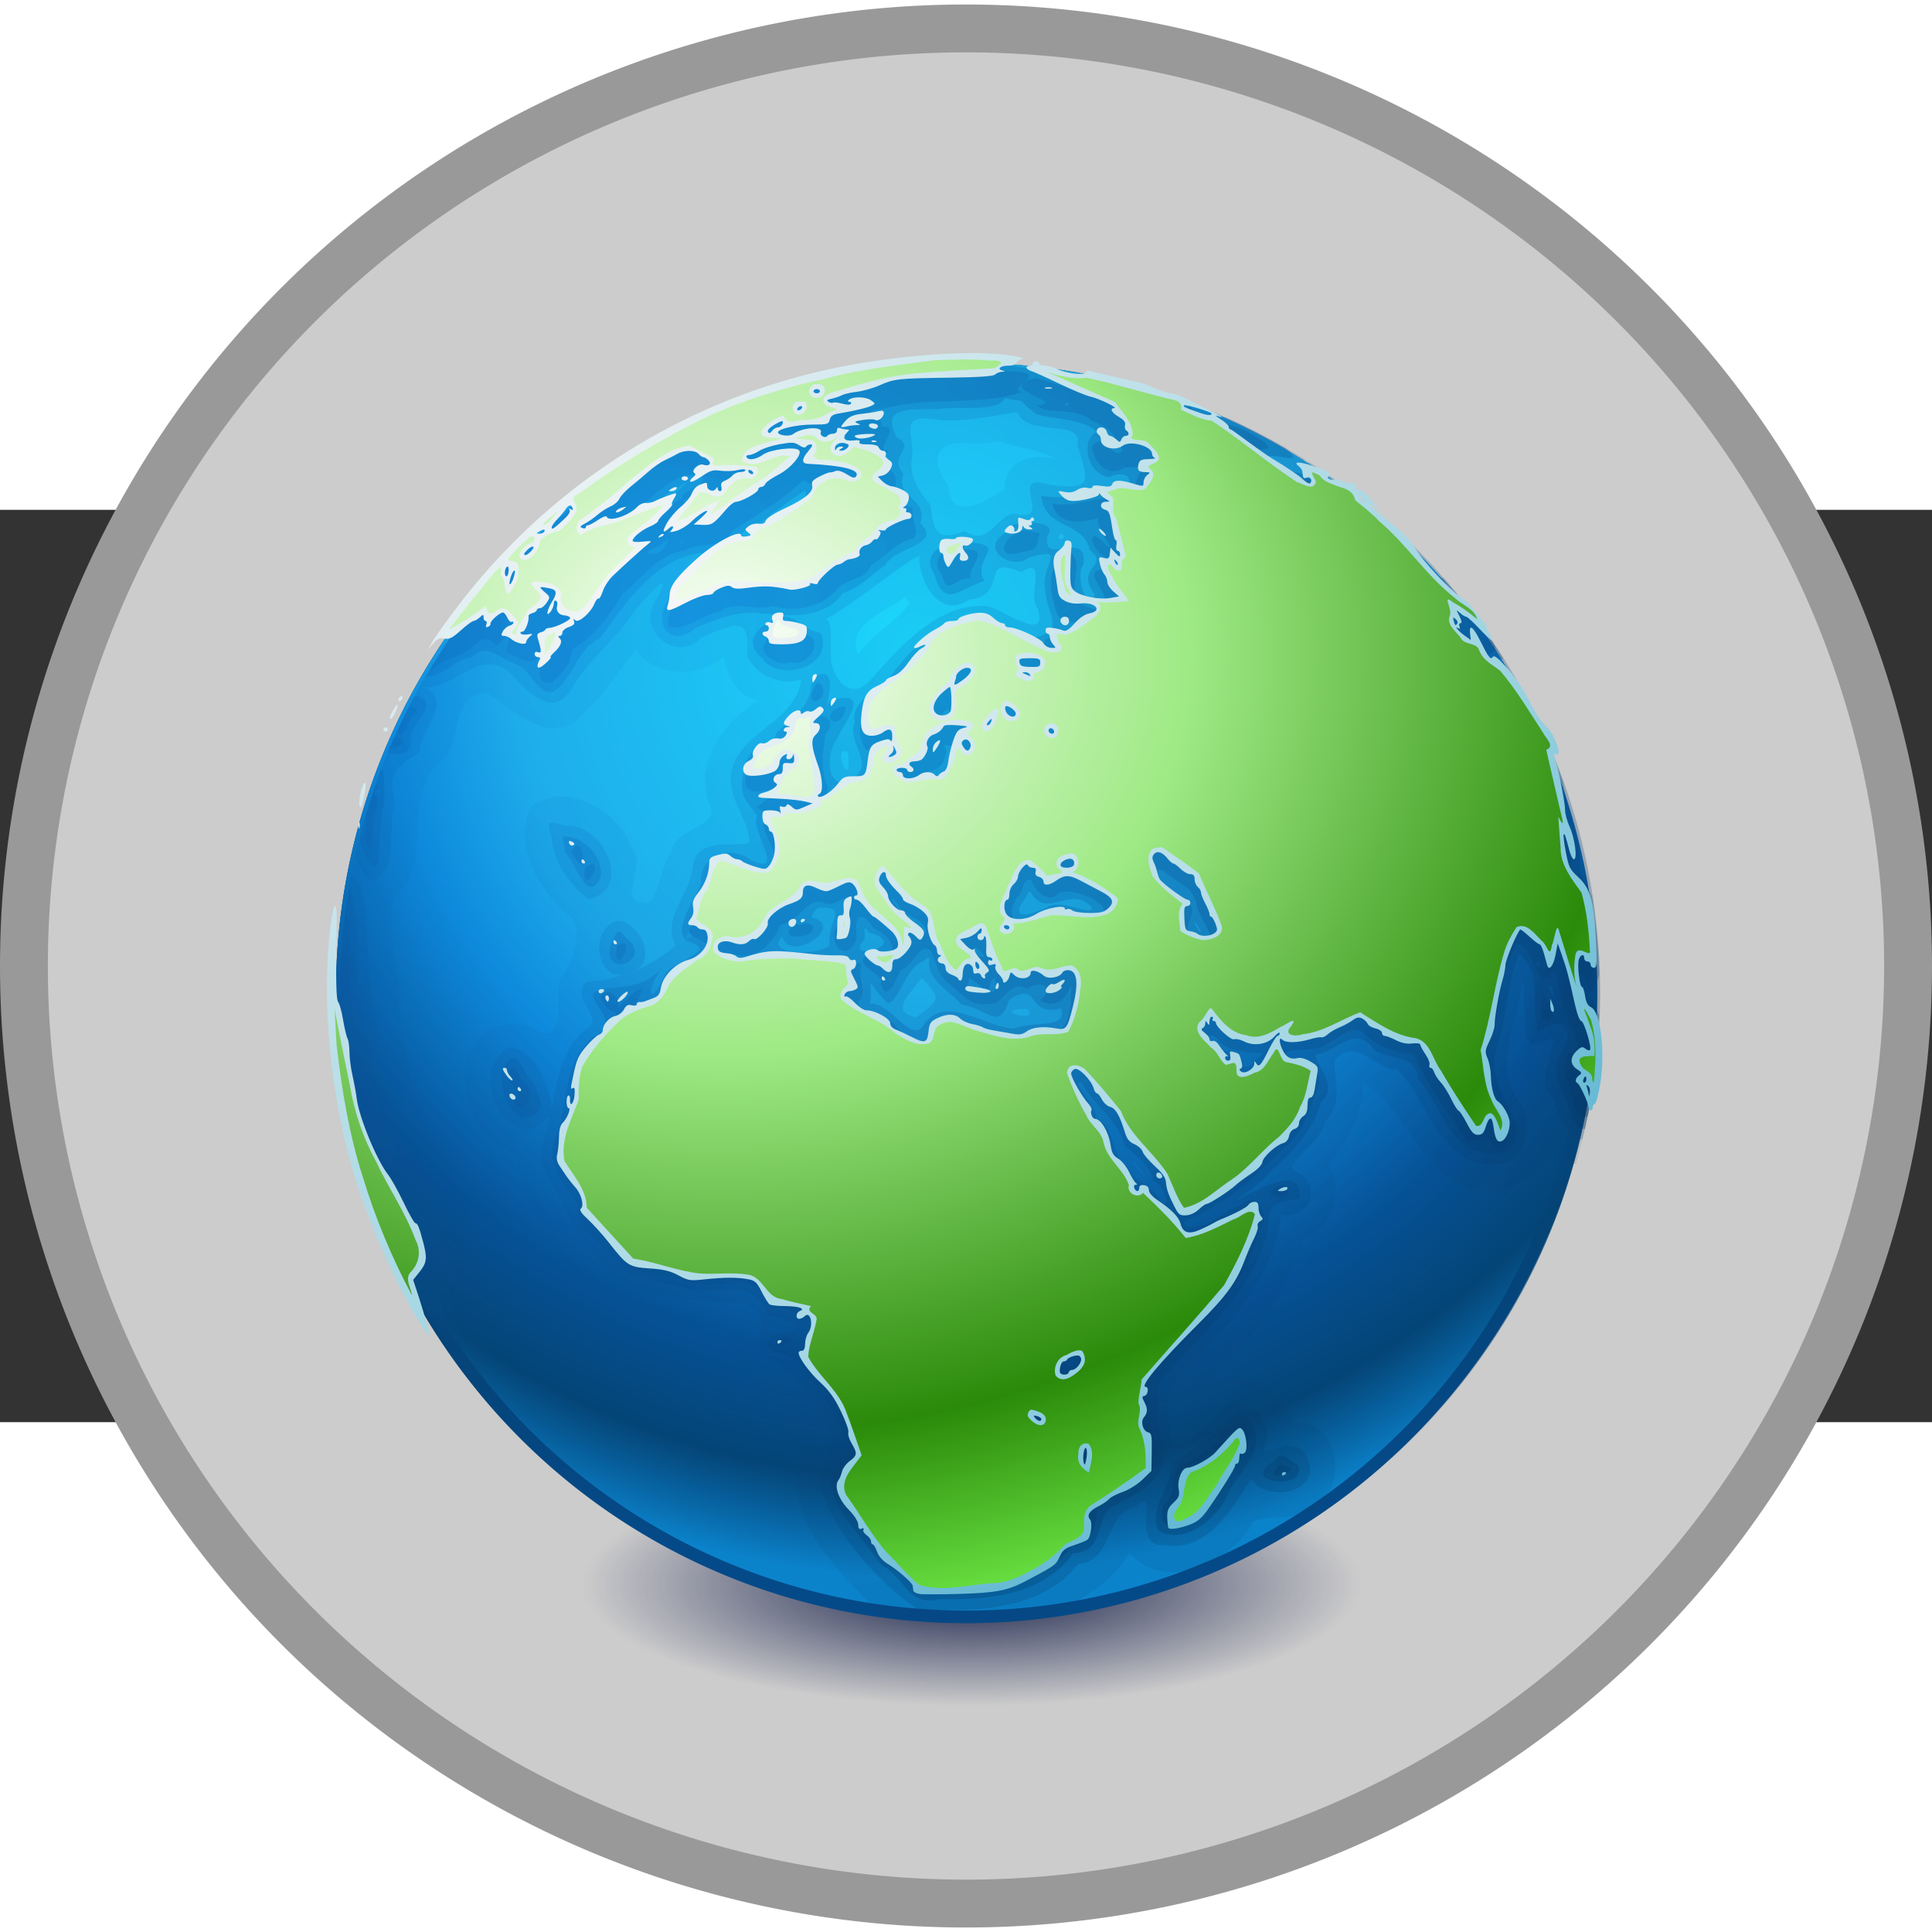 <?xml version="1.0" encoding="UTF-8" standalone="no"?>
<svg xmlns="http://www.w3.org/2000/svg" xmlns:xlink="http://www.w3.org/1999/xlink" width="300" height="300" viewBox="-18 -6 36 17">
  <rect x="-18" y="-6" width="36" height="17" fill="#333333" stroke="none"/>
  <defs>
    <radialGradient xlink:href="#a" id="h" cx="353.424" cy="175.28" r="539.798" fx="342.109" fy="180.938" gradientTransform="scale(1.007 .993)" gradientUnits="userSpaceOnUse"/>
    <radialGradient xlink:href="#b" id="o" cx="82.708" cy="62.766" r="221.166" fx="82.708" fy="62.766" gradientTransform="matrix(.013 .842 -.982 .016 143.435 -9.436)" gradientUnits="userSpaceOnUse"/>
    <radialGradient xlink:href="#c" id="l" cx="69.952" cy="53.788" r="217.141" fx="69.952" fy="53.788" gradientTransform="matrix(1.037 0 0 1 -1.366 .764)" gradientUnits="userSpaceOnUse"/>
    <radialGradient xlink:href="#c" id="k" cx="69.952" cy="53.788" r="217.141" fx="69.952" fy="53.788" gradientTransform="matrix(1.037 0 0 1 -1.366 .764)" gradientUnits="userSpaceOnUse"/>
    <radialGradient xlink:href="#c" id="m" cx="69.952" cy="53.788" r="217.141" fx="69.952" fy="53.788" gradientTransform="matrix(1.037 0 0 1 -1.466 .764)" gradientUnits="userSpaceOnUse"/>
    <radialGradient xlink:href="#c" id="j" cx="69.952" cy="53.788" r="217.141" fx="69.952" fy="53.788" gradientTransform="matrix(1.037 0 0 1 -1.366 .764)" gradientUnits="userSpaceOnUse"/>
    <radialGradient xlink:href="#d" id="i" cx="353.424" cy="175.28" r="539.798" fx="342.109" fy="180.938" gradientTransform="scale(1.007 .993)" gradientUnits="userSpaceOnUse"/>
    <radialGradient xlink:href="#e" id="n" cx="69.952" cy="53.788" r="217.141" fx="69.952" fy="53.788" gradientTransform="matrix(1.05 0 0 1.021 -3.367 -3.106)" gradientUnits="userSpaceOnUse"/>
    <radialGradient xlink:href="#f" id="g" cx="205.257" cy="415.324" r="41.158" fx="205.257" fy="415.324" gradientTransform="scale(1.871 .535)" gradientUnits="userSpaceOnUse"/>
    <linearGradient id="f">
      <stop offset="0" stop-color="#0f1b40"/>
      <stop offset="1" stop-color="#161d4f" stop-opacity="0"/>
    </linearGradient>
    <linearGradient id="d">
      <stop offset="0" stop-color="#1cd7fb"/>
      <stop offset=".44" stop-color="#1eadeb"/>
      <stop offset=".58" stop-color="#0e8adc"/>
      <stop offset=".77" stop-color="#065297"/>
      <stop offset=".895" stop-color="#044374" stop-opacity=".965"/>
      <stop offset="1" stop-color="#043f74" stop-opacity="0"/>
    </linearGradient>
    <linearGradient id="c">
      <stop offset="0" stop-color="#0f75d2" stop-opacity=".865"/>
      <stop offset="1" stop-color="#032b51"/>
    </linearGradient>
    <linearGradient id="e">
      <stop offset="0" stop-color="#f7f7f7"/>
      <stop offset=".67" stop-color="#9ed4e2"/>
      <stop offset="1" stop-color="#3aa5ca"/>
    </linearGradient>
    <linearGradient id="a">
      <stop offset="0" stop-color="#1cd7fb"/>
      <stop offset="1" stop-color="#043f74" stop-opacity="0"/>
    </linearGradient>
    <linearGradient id="b">
      <stop offset="0" stop-color="#fff"/>
      <stop offset=".385" stop-color="#9fea85"/>
      <stop offset=".755" stop-color="#2b8a0a"/>
      <stop offset="1" stop-color="#7eff55"/>
    </linearGradient>
  </defs>
  <path fill="#ccc" stroke="#999" stroke-width=".892" d="M17.554 2.5a17.554 17.47 0 1 1-35.108 0 17.554 17.47 0 1 1 35.108 0z"/>
  <g transform="translate(-13.007 -9.562) scale(.103)">
    <path fill="url(#g)" fill-rule="evenodd" d="M461 222a77 22 0 1 1-154 0 77 22 0 1 1 154 0z" transform="matrix(.916 0 0 1 -224.484 6.787)"/>
    <g fill-rule="evenodd">
      <path fill="#054a88" d="M240.293 122a114 114 0 1 1-228 0 114 114 0 1 1 228 0z"/>
      <path fill="#0d91dc" d="M238.013 122a111.72 111.72 0 1 1-223.44 0 111.72 111.72 0 1 1 223.44 0z" opacity=".8"/>
      <path fill="url(#h)" d="M737.43 376.397a364.525 359.637 0 1 1-729.05 0 364.525 359.637 0 1 1 729.05 0z" transform="matrix(.313 0 0 .317 9.672 2.687)"/>
      <path fill="url(#i)" d="M737.43 376.397a364.525 359.637 0 1 1-729.05 0 364.525 359.637 0 1 1 729.05 0z" transform="matrix(.313 0 0 .317 9.672 2.687)"/>
    </g>
    <path fill="url(#j)" d="M127 8C64.072 8 13 59.072 13 122c0 26.578 9.171 50.981 24.438 70.375 2.624-3.253 3.503-8.575 1.25-12.188-1.543-6.721 1.323-14.321-3.25-20.375-5.911-11.233-11.101-23.002-11.688-35.844.048-6.328-2.376-13.74-.906-19.375 7.619-6.415 1.033-18.416 8.594-24.719 3.942-3.518 1.329-11.802 8.125-12.25C44.482 70.932 51.631 77.98 57 71.406 60.932 68.279 63.175 63.635 66.562 60c3.633 4.952 11.474 5.003 15.875 1.094.821 3.423 2.32 7.489 6.312 7.875-6.229 4.09-11.761 11.044-8.906 18.906 2.304 4.267-6.284 3.94-6.969 8.781-2.031 2.523-2.351 9.894-4.875 9.094-5.152-.725 1-6.906-2.281-10.125-2.155-6.783-12.149-12.023-18.062-7.406-3.648 7.014 1.777 16.076 7.531 20.406 1.587 2.588-.011 8.052-2.406 10.969-.808 2.914 1.233 11.526-3.812 9.312-6.397-4.283-14.415 1.94-13.281 9.156-.237 5.837 4.143 11.571 9.188 13.062 1.092 8.688 6.452 16.712 12.156 23.188 7.037 6.698 17.238 7.843 26.25 8.594.607 5.751 4.58 9.612 9.375 13.25 4.679 3.596 4.044 8.666 2.906 13.562.233 10.413 8.815 18.187 15.75 25.062C116.453 235.492 121.665 236 127 236c4.726 0 9.362-.378 13.938-.938 5.485-3.241 11.811-5.987 14.906-11.844 6.517 7.643 18.345 1.707 22.5-5.625 4.093-1.611 10.412.624 13.125-4.688 3.642-4.648.875-14.192-5.719-13.062-2.321-5.644-8.819-10.973-14.844-6.75-5.529 2.887 4.251-5.6 5.312-7.219 5.026-5.616 8.905-12.288 11.219-19.469 5.261-1.617 7.34-8.99 4.344-13.406 3.674-3.928 6.341-9.769 6.344-14.688 8.931 4.881 10.96 20.214 23.25 19.312 4.915.371 9.394-4.346 11.062-7.094 1.274 1.411 2.712 2.143 4.188 2.406C239.406 143.083 241 132.74 241 122 241 59.072 189.928 8 127 8zm5.219 14.156c3.18 1.178 7.348 1.498 10.25 3.219-4.179-1.145-9.382.49-9.219 5.5-3.239 2.205-9.933 6.147-10.188-.781-4.339-5.719-.955-8.391 4.875-7.406 1.456-.08 2.84-.35 4.281-.531zM115.312 50.312l.594.812.188.281c-2.373 3.502-6.834 5.679-9.375 9.312-2.102-5.592 5.231-7.682 8.594-10.406z" opacity=".1"/>
    <path fill="url(#k)" d="M127 8C72.502 8 26.959 46.331 15.719 97.469c.727 1.574 1.69 3.048 3.031 4.25 5.379-2.192 2.521-9.301 4.281-13.844-1.487-6.113.295-6.734 4.375-9.469-.177-3.846 6.45-8.942.938-11.75 5.529.379 10.181-7.551 15.594-2.438 2.667 2.952 7.341 8.231 10.812 3.031 3.069-5.548 8.195-9.071 11.594-14.406 3.286-3.852 7.525-8.38 3.375-1.125-2.557 5.33 4.514 10.473 8.656 5.969 6.932-2.956 8.711-3.589 8.344 3.406 1.742 3.547 5.986 5.331 9.75 4.188-.924 7.194-9.643 9.025-12.125 15.062-2.288 5.312 2.189 9.054 2.75 13.938 1 2.23-9.494-1.638-10.25 4.812-.257 4.847-5.838 9.381-3.062 14.312-2.407 1.964-4.945 3.576-7.688 4.719 4.951-2.243.313-10.031-3.281-9.094-4.637 1.886-3.355 10.409 1.531 9.656-2.124.703-4.331 1.208-6.719 1.25-3.381 3.075 3.928 6.799-.219 8.625-4.384 3.586-5.133 9.551-6.094 14.781-.176-4.415-2.979-10.733-7.25-11.531-7.728 2.397-2.269 18.587 5.312 13.875 4.074-4.681-1.874 5.985.844 8.562 1.651 3.729 4.084 6.941 5.188 10.875 4.244 4.26 7.568 10.549 14.188 10.812 5.36 2.212 10.955 1.57 16.406 2.25 6.288 2.325 1.194 6.075 3.375 9.375 5.32 1.985 7.812 6.647 11.094 11.125 4.133 4.717-1.875 8.573-.344 13.719 3.498 8.515 10.08 16.015 17.531 21.188 9.919.264 22.216.291 29-8.375 6.279-.326 4.63-9.345 10.5-10.406 4.449-4.281-1.545 7.774 5.125 7.031 7.909 1.731 13.009-8.045 15.594-12 2.934 4.715 13.064 2.388 10.125-3.875-2.385-5.098-9.013 1.253-7.562-2.125 1.78-4.888-5.107-11.084-8.562-5.531-3.034 2.236-9.085 9.692-8.594 1.875-3.032-8.315 6.365-12.621 10.406-18.5 4.639-5.643 8.913-12.102 9.625-19.531 5.69.734 7.447-5.918 2.312-8.031-1.771-1.343 5.332-5.4 5.594-8.875 3.701-3.276 1.258-8.584 1.875-11.281 4.06-4.003 6.86 1.761 11.188 1.844 5.418 5.063 7.249 16.558 16.5 17.188 6.976.981 9.023-7.853 4.875-12.312-3.826-6.642.726-13.81 1.219-20.719 1.213 3.28-1.124 13.835 3.844 10.812 5.2-2.878-2.876 7.441 1.875 10.312.629 2.689 2.556 7.028 5.188 7.438C239.82 140.003 241 131.15 241 122c0-40.257-20.965-75.589-52.5-95.875-.308-.071-.597-.219-.906-.281-.023-.126-.096-.222-.125-.344C169.921 14.472 149.24 8 127 8zm8.562 8.906c1.903 4.783 11.86.867 10.906 6 1.781 6.26 3.299 8.243-5.156 7.156-7.957-2.599 1.451 7.307-6.438 5.188-3.541.845-4.328 5.988-8.844 3.188-5.038 1.84-5.687.148-6.156-4.656-2.19-2.698-4.081-5.624-3.312-8.938.341-4.534-2.79-7.661 4.875-6.5 4.869.353 9.77-.793 14.125-1.438zm7.938 22.062c.178-.014.37.134.531.594-1.417.966-1.064-.551-.531-.594zm-25.469 3.812c.071-.004.024.095-.219.375-.018 4.509 3.813 11.367 8.969 7.688 7.528-.702 1.65-8.374 9.438-4.969 5.006-3.114.96 4.169 3.094 6.656 1.762 6.384-6.447-.069-9.188-.531-8.993-.633-15.482 7.192-21 13.188-3.173 3.72-6.043 1.033-7.062-2.312-.605-1.291.356-8.585-1.125-8.469 5.511-3.226 10.559-7.552 15.906-11.062-.259.378.975-.55 1.188-.562zM104 78.344c.177-.113.448-.141.812 0l.125.375c.651 6.207-2.177.417-.938-.375zm-53.062 12.875c-.295.261-.061 1.063.375 2.781.383 4.397 3.267 8.283 6.594 11.031 8.446-1.702 2.726-13.952-4.188-13.312-1.66-.479-2.486-.761-2.781-.5zm-35.906 9.625C13.74 107.706 13 114.764 13 122c0 24.887 8.074 47.841 21.625 66.594.733-1.801.816-4.346-.125-6.031-1.549-4.26-2.398-8.336-.5-12.594-1.935-12.376-12.969-21.85-13.312-34.844-1.966-8.594-2.734-17.356-2.781-26.094-.799-2.054-.198-7.795-2.875-8.188zm61 10.281c.187-.096.426-.026.656.406-1.384 1.698-1.218-.119-.656-.406zM118.25 119.25c3.94 3.949 2.977 4.109-1 7.156-5.397-1.113-.15-5.115 1-7.156zm19.094 5.625c2.691 2.771-7.439.043 0 0z" opacity=".2"/>
    <path fill="url(#l)" d="M127 8c-3.111 0-6.171.224-9.219.469-1.656.147-3.319.287-4.969.5-1.157.144-2.292.353-3.438.531-2.256.356-4.517.707-6.75 1.188-.793.173-1.557.404-2.344.594-2.352.567-4.707 1.102-7 1.812-.199.062-.395.125-.594.188-27.204 8.59-49.917 27.18-64.062 51.375 2.753.437 5.065-3.151 8.094-3.375 3.052-2.894 5.157.313 8.812 1.5 2.935 1.972 4.536 8.164 8.406 2.344 2.195-2.955 2.727-5.597 6.188-7.344 4.982-6.996 10.839-15.514 19.906-15.5 1.092.574-7.259 4.828-7.75 8.719-2.821 4.249.629 8.862 5.156 4.906 4.091-1.681 7.625-3.172 12.094-2.562 5.105.489 11.14.978 14.438-3.656 3.333-1.118 5.108-3.304 7.781-5.156 1.5-3.183 10.422-3.577 6.281-7.531 1.498-4.605-4.745-4.626-3.062-8.906-2.985-3.609 2.615-4.581-1.219-6.625-2.841-5.43 1.723-5.058 7.656-5.125 3.746-.607 10.235.694 11.906-1.906 4.86.743 1.553-.137 5.688 2.844 3.537 1.038 8.281.72 11.031 3.188-2.891 1.043-2.305 7.353 2.125 8.219 4.305-2.087 5.127 2.435.875 2.031-4.086 1.333-8.786 1.898-13.156 1.344.763 6.245 7.776 4.495 8.812 9.844 3.875 2.779-2.899 3.068.844 7.906-.692 4.174-3.802-2.911-2-5.344.862-6.691-7.726.684-6.5-5.312 2.619-2.79-8.006-3.105-7.562-.406-5.077 2.776 1.206 7.03 4.219 4.438 7.321-2.017 2.019 1.23 2.906 5.781.317 4.483 3.527 6.991-1.125 8.531-4.33 1.041-8.699-6.06-13.75-2.938-5.914 1.503-10.203 6.058-13.656 10.906.276.502-7.036 3.618-5.875 7.406-1.547 3.691 3.423 7.388.062 10-4.504 3.665-5.856-3.017-3.469-6.562 1.478-3.338 6.916-9.519-1.188-7.188-1.912 4.012 2.926-7.611-3-4.188-.719 5.801-2.482 5.893-6.656 10.062-.432 2.507-5.225 2.176-5.656 5.938-1.432 5.633.203 5.934 2.219 9-1.446 2.417 5.419 10.902-1 8.125-3.679-3.038-9.601-1.058-9.125 4.156-1.366 2.999-5.658 9.265-2.062 10.562 5.406 1.651-3.79 3.586-4.594 6.062-2.389 5.578-3.812 3.415-.469-1.406-3.762 4.335-8.276 2.982-12.125 4.281-1.693 1.991 5.337 5.524-.281 8.25-5.749 4.592-4.385 12.551-6.875 18.5-1.706 4.639 1.638 8.186 4 11.719-.204 5.445 6.546 8.331 9.219 12.656 4.377 1.187 8.889 2.188 13.25 3.156 4.647-.416 10.45-1.529 11.969 4.25 6.344 1.12 6.98 3.476 1.219 3.344-5.001 4.244 5.412 2.445 5.531 7.656 3.674 3.566 7.193 8.693 7.188 13.625-4.643 4.028-2.035 9.648 1.25 13.531 1.492 1.795 3.536 4.791 5.594 7.188 3.929 2.028 4.752 7.593 10.188 6.031 8.556.264 18.969-.698 24.25-8.25 5.606-.246 4.073-5.795 6.719-8.219 4.579-2.629 11.33-5.095 9.5-11.656-1.241-3.82-1.124-7.114-.938-10.781 7.297-8.779 17.211-16.139 19.938-27.844.48-4.424-.025-4.78 5.781-5.719.45-5.705-5.843-2.32-8.5-1.156-7.285 3.824 1.08-.699 2.969-3.469 3.931-3.585 8.029-7.516 9.406-12.781 4.134-3.572-3.515-9.012 0-8.719 3.369-1.261 6.566-5.064 9.5-.906 2.866 2.186 7.825.777 8.125 5.562 3.661 3.975 4.983 10.373 9.906 12.75 3.283.914 7.943 1.66 7.875-4.375-1.738-4.401-5.038-8.869-3.75-13.812 2.127-5.569 1.703-11.81 4.25-17.25 4.402 3.506 1.833 9.227 3.406 14 4.018-2.855 6.344-1.298 4.844 2.812-3.502 3.761-.477 7.613 1.156 11.812.646 2.379 1.548 3.13 2.469 2.938 1.469-6.673 2.29-13.572 2.531-20.625-.523-1.316-1.152-2.587-1.938-3.781.699-.141 1.45-1.634 1.969-3.5-.139-4.781-.601-9.477-1.312-14.094-.749-1.611-1.63-3.183-2.25-4.656.49-5.495-2.171-10.738-3.031-16.188-2.124-5.943-4.62-11.684-7.656-17.125-1.555-1.9-3.344-3.64-4.125-5.281.513.217.767.238 1.094.312-3.217-5.131-6.813-9.992-10.781-14.531-1.359-.58-2.735-1.29-4.219-3.812-1.766-1.417-2.895-3.052-4-4.656-3.048-2.837-6.249-5.507-9.594-8-1.918-.799-4.061-1.473-5.781-2.656-3.974.948-14.703-4.568-4.844-2.781 1.829.22 1.074-.699-.344-1.812-3.414-1.979-6.905-3.783-10.531-5.406-1.127-.308-2.209-.757-3.219-1.406-1.427-.586-2.919-1.064-4.375-1.594-.064.058-.162.044-.219.125-5.87-.324-12.877-4.86-19.344-3.594-4.177-1.447-8.595-2.6-13.219-3.188C131.064 8.205 129.056 8 127 8zM75.312 30.062c-1.978 2.258-9.246 6.961-3.375 1.906.206-.413 5.707-3.53 3.375-1.906zm21.875 1.031c1.119 3.934-5.751 4.736-8 7.062-5.394 2.903-6.315 1.629-.281-1.062 2.666-2.069 5.628-4.438 8.281-6zm28.781 9.375c-3.599-.145-7.952 1.729-5.375 5.875 1.783 6.384 4.67 2.379 9.031 1.094-2.557-4.068 5.128-6.767-3.656-6.969zM92.938 53.938c-4.048 1.311-7.318 4.352-3.531 7.5 2.836 4.441 13.195 1.67 10.562-4.594-3.342-.496-3.948-3.126-7.031-2.906zM27.156 68.281c-.256-.019-.498.135-.75.188-1.735 3.252-3.33 6.57-4.75 10 1.84.847 4.884.285 4.094-2.969.897-3.052 5.111-5.687 1.406-7.219zm-6.562 13.125c-1.567 4.1-2.909 8.314-4 12.625.296 1.417.768 2.809 1.75 4.188 2.59 4.317 1.275-7.426 2.688-10.25-.053-2.773.179-5.914-.438-6.562zm-1.219 3.875c.133-.198.414-.27.906 0-.386 2.384-1.304.593-.906 0zm33.906 8.375c.177 1.01.354 2.021.531 3.031 1.766 1.385 3.846 9.5 6.344 4.5.759-3.167-2.625-7.709-6.875-7.531zM14.688 103.062C13.652 109.234 13 115.536 13 122c0 23.919 7.396 46.098 20 64.438-.126-2.227-.892-5.611-1.594-7.844-2.812-4.148 2.051-7.116.281-11.438-3.764-10.284-12.2-19.143-12.781-30.719-1.144-8.399-3.878-16.505-2.656-25.125-.489-2.525-.766-7.058-1.562-8.25zm123.062.656c.116-.009.248.084.406.312 2.851 4.636 7.323-1.774 10.938 2.562-.331 1.577-5.939-1.884-8.281-.031-2.759 1.217-6.916 2.64-3.844-1.688.239-.261.433-1.129.781-1.156zm-38.312 2.844c5.834-.318 1.742 2.422 2.188 6.281.65 2.286-12.35 2.732-8.562-1.094 1.151 4.938 11.364-1.666 5.656-3.312-.958.207.571-1.842.719-1.875zm68.125 2.594c-.004-.12.214.066.812.844 1.115 2.553-.801-.483-.812-.844zm-59.5 1.094c.109.03.3.244.625.781 8.087 2.12-4.788 5.715-.844 1.312.297-.501-.109-2.183.219-2.094zm-44.438.594c-.67-.238-.861 1.226-1.5 2.062-2.29 6.869 8.452 3.321 2.344-1.188-.368-.545-.62-.796-.844-.875zm55.938 4.781c.081.096.105.349.062.844-.224 3.382 4.083 5.408 5.844 7.625 5.032.784 6.692 5.014 8.625-.875 5.556-3.662 3.176 3.235 9.344 1.562 1.517 3.848-5.553 2.213-8.344 3.625-5.598-.033-12.601-6.706-16.656-.375-2.245 2.916-5.875-4.428-9.5-4.094.488-5.608-1.02-4.111 3.219-.094 1.996-.374 3.212-6.308 6.188-7.531.298.112.975-.975 1.219-.688zm110.156.688c.387-.124.825.106.156 1.094-.88-.49-.543-.969-.156-1.094zm2.062 4.188c.208-.105.796.753 1.156 2.906-1.194-1.733-1.365-2.801-1.156-2.906zM44.562 133.75c-.453-.079-.954.212-1.562 1.125-1.675 1.941-.268 8.28 3 9.781 3.941-.876 4.03-1.83 2.094-6.281-1.331-.747-2.172-4.387-3.531-4.625zm111.844 18.656c.039-.001.19.111.5.406 4.499 5.596-.775-.399-.5-.406zM175.344 198c-.202.065-.422.208-.656.5-3.219 3.604-7.37 5.944-11.125 8.688-.145 4.204-4.123 7.375-2.594 11.938 4.558 3.012 11.043-2.029 12.875-6.938 2.458-4.318 7.5-8.531 3.281-13.406-.673-.351-1.174-.976-1.781-.781zm7.688 7.688c-.319.081-.633.363-.906.938-7.232 4.18 6.718 5.457 4.062.594-1.088-.263-2.201-1.773-3.156-1.531z" opacity=".3"/>
    <path fill="url(#m)" d="M127.594 9.219c-2.271.002-4.536.084-6.812.188C91.798 11.032 63.607 23.759 43.5 44.625c-2.279 2.365-4.345 4.93-6.406 7.5-2.641 3.392-5.062 6.943-7.312 10.625-.137.402-.35.765-.438 1.188 1.99-2.326 4.548-2.517 6.938-3.969 2.892-2.81 3.409-2.149 5.281-.844 3.711-4.37 1.321-.277 1.75 1.406 1.954.714 4.839 2.897 6.031-.062.247 2.224-1.569 6.071 2.094 5.312 1.801-1.508 3.57-3.71 3.625-5.938 3.932-2.225 6.64-6.052 9.062-10.062C67.79 46.938 70.714 42.464 75.25 42c2.67-1.985 7.053.253 8.781-3.688 4.432-2.755 8.92-5.412 12.75-9.062 3.807 2.242 4.819.26 1.594 3.875-1.62 2.986-6.128 4.255-8.844 6.219-3.42.576-2.876 2.325-6.25 2.719-4.897 3.232-10.922 7.082-10.938 13.688 3.173.821 6.271-2.314 9.531-2.781 2.618-2.105 6.225.079 9.312-1 4.412 1.261 9.353.204 12.125-3.438 1.986-1.538 5.012-1.482 5.812-4 2.796-1.56 4.343-4.108 7.719-4.781 1.109-1.483-.57-3.26-.156-5.5-4.853-1.55-2.565-2.563-3.25-5.875-2.119-2.5-2.444-3.591-.938-4.5-3.573.346 2.818-4.531-1.656-4.438 1.285-1.763-5.09-2.645.469-3.094 8.102-2.485 16.978-.304 25.062-3.062-3.151-.81 5.822-3.506-1.969-3.719-2.266-.269-4.542-.346-6.812-.344zM138.688 10.75c-7.482 2.115 6.156 4.374.562 4.906 1.259 1.929 6.877.073 9.969 2.906 2.75.861 4.237 2.663 5.344 5.312-1.543 2.127-3.559-3.919-5.531-.594.511 2.746 2.928 5.559 5.844 3.688 5.938-.543 1.728.71 1.875 4.281 3.514 2.5-3.093-.499-4.375 1.156-3.333.242-6.975 1.627-10.469 1.094.993 4.372 5.944 3.197 8.781 2.469-2.191.281 2.986 6.158 1.188 5.281-3.844-4.416-3.513.201-.188 2.062 1.26 3.322-3.575.948-1.844 4.188 2.711 4.116 2.419 6.586-2.844 4.094-2.836-2.165 1.129-7.486-2.062-9.406-4.364 2.144-3.661 7.636-2.094 11.344.781 2.39 8.46.38 4.156 2.656-1.985.317-4.219-.342-4.906 1.625-4.121-.439 1.224 5.59-3.844 1.188-4.417-.568-8.061-5.941-12.688-2.969-4.127 1.1-7.851 3.663-10.188 7.312 3.246-.542-3.278 4.012-5.031 4.875-3.296 1.647-4.314 7.297-1.969 9.938 3.48-1.086-.697 4.949-1.906 5.938-3.139-.685-5.419 5.938-5.219.469-1.449-3.298-.759-6.512-.375-9.5 1.985-1.619.04-4.619-2.531-2.406-1.9-.819-5.614 1.167-4.75 3.281.543 2.35-4.864 1.302-5.562 4.25-2.478 2.102-2.547 6.451 1.812 5.156 5.14-.502-2.086 2.565-1.188 3.25 4.583 2.021 3.948.401.906 3 .473 2.814 3.925 6.006.906 8.844-3.459-.36-7.093-4.547-10.188-1.375-.285 3.96-3.575 6.731-3.531 10.719-2.689 2.794 6.412 2.351 1.656 5.906-3.08 1.672-6.892 3.352-7.375 7.344-1.005.414-6.614 3.153-4.25.312 2.878-4.469-1.753-.872-3.438 1.531-.063.174-.11.356-.219.438-.36.635-.497 1.172 0 1.281 5.126-2.834-1.828.525-2.125 2.875-4.548 2.941-5.49 8.375-6.5 13.219.228 3.071-2.266 6.264-1.719 9.75.616 3.723 5.15 5.894 4.406 10 4.49 3.865 7.358 11.162 14.281 10.5 3.806 1.113 7.446 2.531 11.531 1.531 3.757-.832 6.821 1.017 8.062 4.625 4.595-1.197 4.041 2.961 7.031 2.125.414 3.027-3.118 5.194-1.375 7.375 3.278 4.422 7.782 8.277 8.594 14.125 2.036 3.277-4.229 5.699-2.219 9.438 2.079 3.268 3.637 5.919 5.875 8.531 1.478 3.969 6.346 5.433 7.844 9 4.984 1.731 10.767.213 16 .062 4.822-1.403 9.638-3.72 12.594-7.688 4.093-.297 4.246-4.138 4.625-6.844 3.626-3.391 11.816-4.274 10.5-10.719-.14-3.536-1.693-5.552-1.344-9 .453-2.098.499-4.506 2.812-6.188 6.922-7.351 14.999-14.369 17.438-24.594 2.008-1.702-.397-7.487-3.375-4.312-3.261.906-7.465 5.601-10.406 3.438-.022-.977 4.245-1.867 5.594-3.469 5.36-2.784 9.307-7.313 13.594-11.281 2.77-2.652 3.63-6.053 4.906-9.406 1.799-3.647-1.665-6.128-5.094-5.781-2.4-2.607 4.988-.777 6.906-2.719 2.348-.958 4.95-4.262 7.094-1.469 2.435 2.064 5.433 3.106 8.656 3.312 2.311 5.619 6.199 10.516 9.5 15.562 3.665.531 2.796-2.144 5.188 1.531 3.319-.696 2.991-6.301.219-8.125-1.444-4.232-2.643-8.863-.406-13.031 1.165-5.326 1.229-11.046 4.094-15.844 3.673.486 2.704 7.434 5.844 5.875 1.469-4.182 1.928 5.301 3.219 7.219.597 2.784 3.92 5.958.094 6.875-1.429 3.036.32 5.254 1.031 8.406.456 2.229 1.706 3.346 2.688 2.781.919-4.628 1.473-9.377 1.812-14.188-.428-2.224-1.122-4.361-2.531-6.156-1.105-2.331-2.346-8.287.906-3.969 2.44-4.13.079-9.332-.031-13.812-1.062-3.194-4.397-5.053-2.75-8.812-1.253-5.265-3.454-11.172-3.281-16.219.102-.658-.119-1.274-.281-1.906-.277-.684-.522-1.386-.812-2.062-1.408-2.417-3.743-4.755-4.688-7.281-1.583-3.087-4.205-6.12-6.969-7.594-2.37-1.958 4.551-.807.656-4.594-2.014-3.354-4.605-6.272-7.156-9.219-1.502 3.684-4.341-3.177-6.094-4.344-2.939-2.908-5.075-5.393-6.844-8.344-1.792-1.389-3.778-2.637-5.406-3.594-3.244-.184-4.533-3.19-8-3.344-3.811.521-1.629 2.173-6.625-1.625-1.325-1.134-9.524-5.73-4.188-4 5.491 1.03 5.971.111.938-2.594-3.324-2.211-8.508-1.437-10.75-4.938-1.401 2.992-5.234-.955-7.625-.906-4.563-.969-9.114-2.884-13.719-2.188-2.219-.34-4.806-1.654-6.656-1.844zM63.125 125.312c.082-.145.108-.279.219-.438.056-.156.147-.26.156-.5.25-1.055-1.434-3.027-2.375-2.5-2.449.435.855 4.294 2 3.438zM144.75 15.156c.127.018.177.145.062.469-1.426.413-.444-.522-.062-.469zm-40.125 6.062c-.187 1.31-4.293 3.458-2.906 1.938 1.003-.569 1.822-2.218 2.906-1.938zm2.688 2.062c.419-.013 1.019.08 1.812.375-2.597.652-3.071-.337-1.812-.375zM78.5 28.438c1.328 1.744-4.055 2.841-3.5 4.062-2.127.9-3.019 3.151-5.875 3.25-1.708.397-6.889 1.974-1.969-1.625 3.203-2.393 6.945-6.917 11.344-5.688zm5.125 3c.26-.009.284.06-.562.438-1.281 3.347-4.277-1.099-.281-.406.086.065.583-.022.844-.031zm-8.281 1.281c2.092.941-.495 1.487 0 0zm2.688.469c-.014.126-.984.926-.969 1.031-2.814 5.125-2.697-.229.594-.875.28-.155.38-.198.375-.156zm-15.125 4.688c.061-.041.227.023.562.281.019.859-.745-.158-.562-.281zm74.281.469c-1.204-.134-2.323-.067-1.969.719-2.037.482-3.759 4.61.938 3.25 3.25-.795 2.677-.367 3.5-3.5.03.01-1.265-.335-2.469-.469zm-65.031 1.75c.332-.22.351-.075-.281 1.062-.948 2.018-5.655 1.63-1.281.062.584-.319 1.23-.905 1.562-1.125zm2.781.125c.078-.025.162.027.188.219-.705.582-.422-.145-.188-.219zm51.375 1.5c-.514-.136-1.045.157-1.562.156-2.782-.489-4.865 2.037-2.875 4.312.99 4.533 2.636.262 5.344.812-1.035-1.784 3.843-5.315-.906-5.281zM93.188 55.125c-2.729.862-2.638 2.258-3.344 3.812-1.288 1.473 2.632 4.31 4.781 3.156 3.308 1.116 6.394-4.338 2.312-5.094-3.423.586-1.261-1.954-3.75-1.875zm-42.094.469c.05-.006.023.036-.094.188-.194 2.122 6.15-.192.844 2.094-2.475 1.983-4.602.469-1.656-1.75.05.015.756-.514.906-.531zm164.625 1.969c.104-.134.3-.079.656.406-.36 2.162-.969-.003-.656-.406zM99.375 65.781l-.375.562c-2.7 5.011 3.22 2.529.969-.25l-.594-.312zm5.156 4.438-.75.031-.469.031c-3.967 1.911.565 4.815 1.219-.062zM25.5 70.312c-.717 1.403-1.403 2.814-2.062 4.25.233 1.14 1.138 1.197 2.281-2.094 1.873-2.041 1.211-2.274-.219-2.156zm97.594.375c.222.154.276.784-.062 2.25-2.737 1.163-.602-2.711.062-2.25zM22.875 75.719c-.282.633-.604 1.236-.875 1.875.848.787 4.266-1.647.875-1.875zm99.469 1.562c-.164-.21-.037-.064 1.688.031l-.312.688-.094.219c-.279 3.913-1.725 6.205-5.5 5.594-.117-2.885 3.466-.98 4.281-4.406.565-1.357.102-1.915-.062-2.125zM19.5 84.344c-.642 1.83-1.294 3.661-1.844 5.531.002.021-.002.041 0 .062.113 1.333.302 2.619-.344 3.844 2.325 5.733 1.04-2.692 2.25-4.719.217-1.122.564-4.624-.062-4.719zm-.938 5.719c.054-.097.163-.103.375.062-.137 1.227-.537.228-.375-.062zm37.094 5.312c-.228.159-.462.495-.719 1.094 3.011 5.823 2.313-2.204.719-1.094zm3 3.375c-.281.004-.685.121-1.25.438-.949 5.821 3.219-.466 1.25-.438zm102.438.969c.206-.035.551.033 1.031.25 2.132 2.034 5.204 2.626 5.844 5.844-.12 2.141 5.15 7.344.281 6.219-4.722-.949 1.38-5.132-2.25-6.375-1.708-.071-6.351-5.693-4.906-5.938zm-23.812 1.875c.236-.169.524-.167.906.094.53 1.635 2.85 4.274 4.781 2.344 2.104-1.617 10.702 2.108 7.625 4.094-4.008.76-7.88-2.314-11.625.344-3.885 2.562-5.733-.929-3.312-3.938.692-.468.916-2.431 1.625-2.938zm-31.469 2.875c-.502.874-2.007 3.597-2.844 5.219-2.05 4.055 2.333 7.017 3.562 2.219-.527-3.93.741-5.142 3.062-1.625 4.412 2.07 4.761 5.897-.562 4.656-4.443 1.809 2.828 3.444 1.812 5.375 1.08 3.596 2.707-.454 3.562-2.375 2.584-1.136 3.407-5.126 5.469-3.656 1.342 2.528 1.093 4.465 3.562 6.219 2.486 2.062 3.687 4.19 8.125 3.344 1.089-.026 3.079-4.533 5.75-2.562 2.013-1.686 5.439-.484 2.438 1.969 2.46 1.891 4.881-.381 5.594-2.781-.111 3.109.125 10.019-4.812 8.156-3.277.53-6.466 1.775-9.812.188-3.671-.798-8.16-4.489-11.156-.469.368 4.392-4.439 1.286-6.031-.312-1.047-2.311-8.459-3-6.438-4.75 1.358-1.81-.621-4.361.312-6.594-5.439-1.294-11.359-1.622-16.938-1.312-1.286 1.546-9.628-.145-5.812-.375 3.718 1.166 6.868-2.195 8.031-5.312 3.713-.573 4.958-5.636 8.25-3.875 1.517.498 3.287-1.416 4.875-1.344zm6.875.062c.385.427.771.854 1.156 1.281.862 2.627 5.352 2.387 5.188 5.406-1.965-2.507-5.267-3.567-6.344-6.688zm-98.594 2.438C13.442 111.897 13 116.894 13 122c0 22.775 6.76 43.94 18.281 61.75-.679-3.502-2.453-7.018-2.156-10.156 4.297-5.357-1.463-11.435-3.875-16.25-5.411-8.026-7.564-17.511-8.656-26.969-3.116-7.523-.777-15.729-2.5-23.406zm81.375 2.438c-4.483 3.424 4.56 2.828 2.938.281-1.613-.801-1.577.435-2.938-.281zm-31.219 3.625c-.275.02-.653.184-1.188.531-.571 5.874 3.116-.669 1.188-.531zm63.688.594.188.188c3.879 2.989-1.488 1.394-.188-.188zm-1 5.562c.067-.1.154-.027.25.312 3.768 2.399 1.477 2.166-.906 1.781.344-.03.455-1.793.656-2.094zm4.406.031.281.688.094.219c-.217 3.222-2.322 1.26-.375-.906zm99.312 2.656c-.128.007-.137.744-.375 2.312-.942 4.221 3.599 3.334 1.438-.25-.686-1.347-.934-2.07-1.062-2.062zM170.25 129.594c.6-.046 1.62.341 1.812 1.188 1.905 1.979 6.802 2.172 8.031 2-1.497 1.585-3.279 3.504-3.594 2.219-.554-2.942-4.111-1.577-5.5-3.969-1.53-.913-1.35-1.392-.75-1.438zm-125.812 5.938c-.239-.123-.478-.073-.719.312-1.412 2.814 3.68 3.79.656 5.875 1.169 1.921 2.48.792 2.938-.656-.292.159-.423-.774.031-.156.281-1.076.155-2.267-1.156-2.531-.358-.403-1.032-2.475-1.75-2.844zm2.906 5.375c-.014.054-.015.103-.031.156.042-.023.078.023.125-.062-.044-.073-.058-.045-.094-.094zm99.281-2.719c.112-.051.336-.01.688.125 2.164 4.232 6.645 6.563 7.688 11.406 2.271 1.531 5.12 4.234 5.062 6.25 2.162.322 3.947 6.922.781 2.812-1.589-2.412-4.153-2.528-5.469-5.5-3.022-2.19-2.035-7.05-5.594-8.688.431-1.614-3.942-6.049-3.156-6.406zm37.375 18.5-.531.156c-5.945 1.54 2.922 3.759.844.281l-.312-.438zm-91.281 27.469c-3.667 3.9 6.32.003 0 0zm52.438 4.531c.298-.174.635-.228.906 0-2.376 2.083-1.801.522-.906 0zm30.062 10.906c-3.143 2.401-5.487 6.218-9.625 7.156-2.732 1.9-.775 5.856-3.594 7.812-1.425 3.863 1.927 5.289 5.094 3.406 4.924-2.773 6.707-9.713 10.062-13.25.553-1.6.194-5.427-1.938-5.125zm7.625 7.938c-3.522 3.927 6.329-.029 0 0z" opacity=".3"/>
    <path fill="url(#n)" d="M117.861 230.709c-.583-.093-1.086-.374-1.118-.625-.032-.25-.079-.636-.103-.857-.059-.537-2.763-2.905-4.539-3.976-.889-.536-1.608-1.36-1.907-2.187-.264-.73-.618-1.327-.788-1.327-.169 0-.308-.25-.308-.555 0-.306-.365-.811-.812-1.124-.447-.313-.698-.754-.558-.98.156-.252.024-.323-.343-.182-.439.168-.598-.019-.598-.705 0-.587-.662-1.625-1.777-2.788-1.835-1.913-2.624-4.25-1.793-5.305.21-.267.495-.958.633-1.536.138-.578.769-1.433 1.401-1.901 1.366-1.01 1.406-1.382.34-3.188-.446-.755-.708-1.639-.583-1.965.125-.326-.487-2.061-1.36-3.855-1.183-2.431-2.139-3.766-3.75-5.236-1.949-1.778-3.895-4.458-3.895-5.361 0-.19.26-.345.578-.345.392 0 .582-.401.59-1.251.007-.688.267-1.587.578-1.998 1.006-1.329.413-4.065-.651-3.003-.263.263-.703.478-.979.478-.71 0-.623-1.132.109-1.413 1.116-.428-.271-.884-2.728-.897-1.271-.007-2.505-.139-2.742-.295-.237-.156-.886-1.184-1.442-2.286-.88-1.743-1.198-2.038-2.458-2.275-1.938-.364-4.318-.359-7.802.015-2.704.291-3.012.245-4.814-.72-1.489-.797-2.668-1.08-5.199-1.248-3.745-.249-4.06-.45-7.427-4.739-1.08-1.376-2.754-3.232-3.72-4.125-1.152-1.065-1.607-1.726-1.323-1.925.688-.48.164-2.609-.951-3.862-.562-.632-1.241-1.475-1.509-1.873-.268-.399-.838-1.245-1.267-1.88-.58-.859-.708-1.45-.499-2.31.154-.635.291-2.021.304-3.079.015-1.229.244-2.133.632-2.502.809-.767 1.607-2.694 1.116-2.694-.207 0-.377-.52-.377-1.155 0-.635.151-1.155.335-1.155.184 0 .314.303.289.674-.104 1.514.663.93.807-.614.104-1.114.02-1.588-.252-1.421-.514.318-.519.397.169-2.872.47-2.234.882-3.098 2.215-4.647.9-1.046 1.94-2 2.311-2.118.371-.118.674-.47.674-.78 0-1.026 1.167-2.369 2.247-2.584.601-.12 1.29-.638 1.587-1.192.407-.759.727-.929 1.427-.753.555.139.902.056.902-.217 0-.244.217-.409.481-.366.265.043.741-.031 1.059-.164.318-.133 1.03-.407 1.583-.608.772-.281 1.06-.71 1.242-1.849.328-2.048 2.639-4.399 4.917-5.003 2.164-.574 3.772-2.566 3.51-4.351-.118-.801-.386-1.156-.874-1.156-.387 0-.811-.173-.942-.385-.131-.212-.574-.385-.986-.385-.886 0-.923-.313-.155-1.329.361-.477.487-1.182.346-1.934-.176-.939.021-1.488.955-2.663 1.222-1.536 1.952-3.522 1.955-5.318.002-.895.226-1.104 1.581-1.468 1.31-.352 1.692-.322 2.245.178.366.331.921.602 1.233.602.312 0 .737.17.945.378.208.208 1.239.641 2.292.962 1.835.56 1.94.551 2.575-.213.364-.438.773-1.391.909-2.117.29-1.544-.095-4.014-.626-4.014-.202 0-.368-.241-.368-.536 0-.295-.26-.636-.578-.758-.338-.13-.578-.706-.578-1.388 0-1.101.086-1.167 1.508-1.167.832 0 1.608.216 1.73.481.122.265.116.065-.012-.443-.184-.728-.107-.876.364-.695.329.126.67.022.758-.23.111-.318.403-.245.946.236.745.661.861.663 2.271.044l1.485-.652-1.348-.336c-.741-.185-2.648-.403-4.236-.484-1.589-.082-3.192-.167-3.562-.189-1.047-.063-.794-.688.385-.95.583-.13 1.405-.505 1.827-.833.626-.486.669-.659.233-.928-.71-.438-.25-1.563.639-1.563.512 0 .697-.286.686-1.058-.013-.928.115-1.045 1.044-.948.937.098 1.054-.013 1.014-.962-.027-.651-.114-.808-.221-.399-.097.37-.442.674-.767.674-.364 0-.507-.219-.371-.572.184-.478.096-.495-.536-.1-.416.26-.756.836-.756 1.282 0 .446-.303 1.075-.674 1.4-.779.682-3.985 1.231-5.108.875-1.146-.364-1.01-2.021.212-2.577.581-.265.895-.66.775-.974-.302-.787.948-2.494 1.634-2.231.317.122.892-.064 1.277-.413.407-.368 1.089-.56 1.624-.458.616.118 1.07-.059 1.365-.53.275-.44.295-.706.053-.706-.684 0-.415-.768.286-.814.642-.043.642-.053 0-.221-.904-.236-.849-.661.237-1.832.934-1.007 2.17-1.321 2.17-.55 0 .304.166.294.561-.033.308-.256.753-.347.987-.202.234.145.766-.044 1.181-.42.601-.544.851-.585 1.227-.204.374.379.211.713-.785 1.608-1.084.973-1.15 1.129-.481 1.129 1.021 0 1.021 1.199.001 2.122-.894.808-.792 2.117.426 5.495.84 2.328.967 4.938.253 5.193-.265.095-.367.295-.228.445.431.466 2.457-.824 3.555-2.262.946-1.24 1.224-1.37 2.926-1.37 2.078 0 2.146-.083 2.514-3.038.286-2.292.608-2.753 2.337-3.348 1.152-.396 1.55-.406 1.78-.045.172.271.298-.057.301-.786.007-1.38-.545-1.596-1.75-.686-.411.311-1.269.571-1.907.577-1.717.018-2.242-1.075-1.909-3.98.357-3.118.963-4.191 2.849-5.041.862-.388 1.567-.842 1.567-1.008 0-.166.61-.522 1.356-.792.914-.33 1.804-1.139 2.726-2.478.753-1.093 1.789-2.212 2.302-2.486.513-.274.86-.57.773-.657-.087-.087-.535.042-.995.288-.46.246-.928.355-1.041.243-.309-.308 2.196-2.509 3.807-3.345.78-.405 1.527-.912 1.66-1.126.133-.215.751-.39 1.374-.39.623 0 1.133-.138 1.133-.308 0-.455 2.298-1.149 3.906-1.179.982-.018 1.709.258 2.427.923.563.522 1.276.949 1.582.949.307 0 .558.173.558.385 0 .212.343.385.763.385 1.363 0 5.698 2.006 6.147 2.844.248.463.854.837 1.409.87.898.053.927.006.371-.608-.331-.366-.602-.954-.602-1.308 0-.354-.173-.643-.385-.643-.212 0-.385-.279-.385-.619 0-.478.285-.579 1.252-.444.688.097 1.552.306 1.919.466.495.215 1.032-.116 2.079-1.282.912-1.016 1.868-1.657 2.702-1.814 2.468-.463 1.019-2.086-1.598-1.791-1.036.117-2.029-.038-2.8-.437-1.012-.523-1.231-.899-1.428-2.449-.128-1.007-.329-2.264-.447-2.793-.472-2.115-.261-3.192.772-3.944.558-.406 1.015-.997 1.015-1.312 0-.341.274-.519.674-.439.524.105.64.431.522 1.472-.083.735-.166 2.611-.184 4.168-.029 2.497.07 2.914.838 3.536 1.146.928 4.499 1.557 6.431 1.206l1.541-.279-1.059-.926c-.582-.509-1.059-1.271-1.059-1.692 0-.421-.241-1.04-.535-1.374-.294-.334-.66-1.194-.812-1.911-.266-1.25-.238-1.293.702-1.058.854.214.995.111 1.101-.809l.122-1.054.867.934c.701.756.867.81.867.284 0-.357-.194-.65-.43-.65-.251 0-.353-.401-.246-.962.101-.529.05-.962-.114-.962-.164 0-.409-.736-.545-1.636-.492-3.261-.641-3.676-1.383-3.87-1.055-.276-.961-1.419.118-1.434.843-.011.845-.024.096-.448-.424-.24-.898-.625-1.053-.854-.196-.289-.285-.292-.289-.007-.003.226-1.115.631-2.471.9-2.594.515-3.424.336-4.499-.97-.503-.611-.443-.643.769-.403.916.181 1.599.075 2.251-.353.562-.368 1.306-.52 1.863-.381.55.138.927.064.927-.183 0-.273.578-.329 1.678-.164 1.337.2 1.726.127 1.914-.361.291-.757 1.44-.772 3.822-.05 1.776.539 1.829.531 1.829-.25 0-.443.303-1.035.674-1.316.614-.466.582-.512-.362-.524-1.229-.015-1.507-.355-1.211-1.485.178-.682.514-.842 1.811-.867.876-.017 1.375-.118 1.11-.225-.265-.107-.481-.436-.481-.731 0-1.391-3.954-2.492-5.295-1.475-1.363 1.034-3.948.383-3.948-.994 0-.403-.173-.841-.385-.971-.693-.428-.405-1.347.421-1.347.482 0 .887.309 1.008.77.111.423.384.77.608.77.223 0 .72.283 1.102.63.645.583.714.583.938 0 .133-.346.483-.63.778-.63.637 0 .711-.616.118-.983-.23-.142-.335-.579-.232-.97.132-.506-.192-.935-1.122-1.483-1.316-.776-1.721-1.552-.827-1.585.782-.029-2.864-1.788-4.333-2.09-.741-.153-3.254-1.197-5.584-2.32-2.33-1.124-4.626-2.158-5.103-2.298-.973-.286-1.177-.972-.289-.972.318 0 .578-.173.578-.385 0-.212.26-.385.578-.385.318 0 .578.173.578.385 0 .212.477.386 1.059.387.583.001 1.579.276 2.214.61 1.553.817 5.199 1.206 5.199.555 0-.299.253-.382.674-.22.371.143 2.667.684 5.103 1.202 2.436.518 4.776 1.105 5.199 1.304 1.894.889 3.813 1.551 4.495 1.551.408 0 1.254.264 1.879.587 1.019.526 9.84 4.705 6.336 3.483-.424-.148-.122.132.67.621.792.489 1.442 1.106 1.444 1.371.002.265.181.481.398.481.217 0 5.47 4.069 7.694 5.391 2.224 1.321 4.588 2.916 5.252 3.543.763.72 1.304.987 1.467.722.374-.605-.101-1.191-.762-.938-.532.204-.625.06-.719-1.116-.021-.265-.298-.683-.616-.931-1.154-.899-.024-.923 2.558-.054 2.693.906 3.49 1.446 2.781 1.884-.235.145-.134.346.248.493.355.136.81.145 1.012.02.202-.125.608-.027.901.216.294.244 1.068.458 1.72.477.86.024 1.158.203 1.086.649-.065.403.19.619.738.627.996.014 4.216 4.548 3.366 3.609-.401-.443-1.078-.972-1.504-1.175-.914-.436 1.331 1.638 4.699 4.341 1.38 1.108 2.886 2.765 3.559 3.917 1.203 2.058 5.844 7.033 8.147 8.733l1.304.962s3.801 4.702 3.478 4.434c-.825-.684 1.175 2.302.72 2.302-.129 0-1.128-.953-2.221-2.117-1.093-1.164-2.144-2.117-2.336-2.117-.192 0-.689-.303-1.105-.674-.748-.665-.749-.658-.117.577.415.812.487 1.251.204 1.251-.24 0-.333.269-.207.597.148.387.074.501-.211.325-.884-.546.106.594 1.179 1.358l1.092.777-.133-1.144c-.214-1.837.519-1.328 1.817 1.262 1.549 3.09 1.916 3.557 2.305 2.928.203-.329.869.156 2.152 1.57 2.088 2.299 3.095 3.793 4.818 7.146.653 1.27 1.554 2.683 2.002 3.139 1.356 1.381 1.799 2.014 2.379 3.4.732 1.752.72 2.652-.032 2.363-.456-.175-.508-.077-.233.44.509.958 1.975 8.095 1.975 9.618 0 .709.375 2.103.834 3.097.937 2.029 1.439 5.849.769 5.849-.23 0-.608-.736-.841-1.636-.692-2.678-.824-3.05-1.012-2.862-.099.099.076 1.529.387 3.178.519 2.745.71 3.131 2.261 4.565 2.173 2.009 2.834 4.358 3.177 11.285.221 4.479.179 5.1-.351 5.1-.332 0-.603-.26-.603-.577 0-.318-.26-.577-.578-.577-.318 0-.578-.26-.578-.577 0-.861-.68-.697-.976.234-.317.998.142 4.962.575 4.962.172 0 .425.74.561 1.645.174 1.158.49 1.757 1.069 2.021 1.709.781 2.593 7.874 1.701 13.646-.31 2.006-.749 3.709-.976 3.785-.227.075-.412.383-.412.683 0 .3-.173.545-.385.545-.212 0-.385-.262-.385-.582 0-.728-1.589-4.185-2.004-4.358-.505-.211-.349-.911.312-1.394.549-.402.506-.526-.385-1.11-1.277-.836-1.298-2.154-.053-3.324.796-.748 1.049-.812 1.55-.397.329.273.707.387.84.254.391-.391-1.072-5.257-1.581-5.257-.265 0-.749-1.278-1.129-2.983-1.148-5.153-1.472-6.384-2.306-8.757l-.811-2.309-.396 2.086c-.377 1.982-1.182 2.997-1.503 1.892-.082-.282-.349-1.249-.593-2.149-.244-.9-.589-1.636-.766-1.636-.177 0-.983-.606-1.793-1.347-.809-.741-1.568-1.345-1.685-1.341-.404.011-2.717 5.471-2.717 6.413 0 .518-.241 1.754-.535 2.747-.64 2.158-1.461 6.834-1.422 8.093.015.495-.388 1.769-.897 2.831-.855 1.786-.883 2.029-.375 3.246.302.723.567 2.134.588 3.135.046 2.176.594 4.206 1.244 4.607.964.595 2.166 2.757 2.166 3.893 0 1.464-.687 3.02-1.466 3.319-.785.301-1.166-.377-1.469-2.614-.277-2.041-.768-1.969-1.474.216-.309.955-.625 1.251-1.336 1.251-.739 0-1.157-.436-2.025-2.117-.602-1.164-1.268-2.175-1.48-2.247-.212-.072-.812-1.024-1.332-2.117-.52-1.093-1.363-2.433-1.873-2.977-.51-.545-1.047-1.368-1.193-1.828-.146-.461-.446-.838-.666-.838-.22 0-.309-.239-.196-.532.112-.292-.216-1.149-.729-1.904-.513-.755-.933-1.545-.933-1.756 0-.218-.626-.308-1.452-.209-.978.118-1.947-.078-2.97-.599-.835-.426-1.742-.774-2.015-.774-.273 0-.496-.246-.496-.547 0-.301-.532-.663-1.181-.806-.65-.143-1.277-.508-1.393-.811-.117-.303-.559-.737-.983-.964-.604-.323-.99-.254-1.784.321-.557.403-1.62.977-2.361 1.275-.741.298-1.687.854-2.101 1.235-.414.382-.934.629-1.155.551-.221-.078-1.183.09-2.136.375-2.156.644-4.321.672-4.93.064-.676-.675-.61.599.101 1.974.65 1.256 1.446 1.657 2.676 1.349.534-.134 1.424.111 2.315.636 1.352.797 1.432.946 1.206 2.239-.133.761-.341 2.034-.461 2.828-.132.874-.43 1.443-.755 1.443-.364 0-.537.466-.537 1.447 0 1.03-.222 1.586-.77 1.928-.424.265-.77.842-.77 1.283 0 .486-.312.884-.79 1.009-.477.125-.875.632-1.005 1.28-.134.669-.525 1.153-1.039 1.284-1.283.328-3.648 2.465-3.783 3.419-.076.533-.853 1.338-2.048 2.12-1.059.694-2.334 1.639-2.834 2.101-1.153 1.067-4.722 3.374-5.22 3.374-.207 0-.846.449-1.419.997-.637.61-1.532 1.021-2.303 1.059-1.131.055-1.351-.118-2.132-1.671-1.091-2.168-1.369-2.981-1.504-4.392-.074-.779-.698-1.658-2.047-2.887-1.067-.972-2.04-2.126-2.163-2.565-.122-.439-.784-1.046-1.47-1.347-.969-.426-1.365-.935-1.775-2.281-.886-2.906-1.668-4.239-2.632-4.481-.501-.126-1.169-.728-1.485-1.338-.316-.61-.724-1.11-.908-1.11-.183 0-.441-.39-.572-.866-.408-1.478-2.677-3.824-3.423-3.538-.362.139-.658.516-.658.838 0 .74 1.998 4.247 3.076 5.399.448.479.719 1.026.601 1.216-.284.46.16 1.569.628 1.569 1.083 0 2.471 2.351 2.84 4.814.205 1.367.5 1.88 1.38 2.399.616.363 1.494 1.444 1.951 2.401.458.957 1.017 1.868 1.244 2.023.278.191.259.285-.058.289-.258.003-.37.266-.248.583.292.76.91.742.91-.027 0-.406.284-.564.867-.481.569.081.867.387.867.893 0 .477.621 1.185 1.63 1.86 2.438 1.631 3.794 3.021 4.086 4.191.426 1.705 1.528 2.027 3.643 1.067.995-.452 2.069-.983 2.387-1.182.318-.198.838-.464 1.155-.591 2.502-.999 4.866-2.239 5.122-2.689.169-.297.646-.54 1.059-.54.566 0 .751.266.751 1.078 0 .593.217 1.296.481 1.563.386.389.35.56-.177.857-.362.204-.566.61-.455.901.112.291-.175 1.271-.638 2.177-.463.906-1.258 2.756-1.769 4.111-1.451 3.854-3.315 6.402-8.362 11.432-6.982 6.958-10.655 11.367-9.471 11.367.602 0 .406 1.474-.213 1.608-.502.108-.506.257-.032 1.166.618 1.184.592 1.898-.1 2.732-.646.778-.187 2.456.739 2.697.661.173.73.541.677 3.597l-.059 3.404-1.586 1.54c-.898.872-2.449 1.845-3.577 2.244-1.095.387-2.205.963-2.468 1.279-.262.316-1.147.916-1.966 1.333-1.643.838-2.14 1.626-1.507 2.389.489.59.155 3.171-.475 3.667-.238.187-1.318.629-2.402.981-1.653.539-2.076.877-2.63 2.106-.662 1.467-.792 1.561-6.115 4.375-3.261 1.724-5.407 2.14-12.008 2.328-3.389.096-6.639.099-7.221.006zm30.207-26.257c-.32-.809-.763 1.392-.496 2.468.147.594.253.471.465-.544.151-.722.165-1.588.032-1.924zm-8.159-5.378c0-.187-.356-.433-.792-.547-.65-.17-.711-.109-.338.34.508.612 1.13.726 1.13.207zm5.553-8.898c.791 0 1.882-1.449 1.615-2.144-.182-.473-.509-.567-1.298-.371-.581.144-1.113.422-1.184.618-.071.196-.354.356-.63.356-.276 0-.577.512-.669 1.137-.136.923-.017 1.159.63 1.251.439.062.853-.103.922-.368.068-.264.345-.481.614-.481zm93.402-51.333c-.366-.337-.418-.276-.225.268.137.388.273.994.302 1.347.029.353.13.232.225-.268.095-.501-.041-1.107-.302-1.347zm-.361-1.207c0-.739-.241-.739-.524 0-.122.318-.054.577.151.577.205 0 .373-.26.373-.577zm-60.075-2.835c.005-.544.055-.551.369-.055.483.763.848.351 2.307-2.595.655-1.323 1.359-2.406 1.565-2.406.206 0 .369-.217.362-.481-.007-.265-.451.018-.987.627-1.227 1.395-3.679 1.782-5.459.862-.657-.34-1.461-.515-1.787-.39-.575.221-3.308-2.242-3.308-2.981 0-.182-.184-.331-.408-.331-.224 0-.301-.173-.17-.385.131-.212.054-.385-.17-.385-.224 0-.411.39-.414.866-.005.7-.077.756-.379.289-.323-.499-.374-.491-.379.064-.003.353-.223.736-.487.851-.33.144-.209.41.385.849.477.351.867.872.867 1.157 0 .291.241.426.549.308.33-.127.827.224 1.246.878.384.599.96 1.318 1.28 1.598.321.28.395.418.166.306-.229-.112-.417.019-.417.292 0 .273.246.496.546.496.366 0 .489-.299.373-.908-.148-.775-.055-.871.641-.658 1.045.32.975.238 1.372 1.62.236.824.203 1.242-.108 1.37-.317.13-.288.296.098.565.69.481 2.34-.52 2.348-1.425zm-58.931-5.829c.168-1.51.363-1.814 1.541-2.402 1.745-.871 3.285-.856 4.184.043.395.394 1.391.843 2.214.997.823.154 1.67.417 1.882.584.212.168.992.402 1.733.522.741.119 2.214.379 3.274.578 1.645.309 2.076.255 2.957-.37 1.073-.761 3-.948 5.344-.518 1.773.325 2.009.007 3.025-4.078 1.001-4.023.754-6.242-.716-6.453-.527-.076-1.05.115-1.238.451-.495.884-2.555 1.212-3.332.532-1.022-.896-2.381-1.2-2.381-.534 0 1.108-2.023 1.372-3.003.392-.593-.593-.652-.575-.85.26-.215.912-1.154 1.557-1.154.794 0-.229-.36-.777-.8-1.217-.44-.44-.701-1.057-.58-1.372.165-.43.028-.512-.548-.329-.552.175-.768.068-.768-.382 0-.344.173-.519.385-.388.212.131.385.054.385-.17 0-.224-.268-.408-.595-.408-.462 0-.575-.387-.506-1.725.049-.949-.03-1.843-.175-1.989-.145-.145-.264-.062-.264.185 0 .247-.26.449-.578.449-.318 0-.578-.26-.578-.577 0-.318.173-.577.385-.577.212 0 .385-.286.385-.636 0-.511-.15-.464-.759.239-.418.481-1.3.986-1.96 1.121l-1.2.245.999 1.077c.565.609 1.191.958 1.442.803.244-.15.342-.11.218.09-.123.2.474 1.119 1.328 2.043 1.33 1.439 1.462 1.73.927 2.029-.344.192-.524.512-.401.711.123.199.058.361-.143.361-.202 0-.465-.257-.586-.571-.125-.325-.474-.473-.811-.344-.419.161-.592-.013-.592-.596 0-.988-1.094-1.515-1.573-.759-.187.295-.343 1.014-.346 1.596-.003.582-.179 1.058-.391 1.058-.212 0-.385-.135-.385-.301 0-.165-.52-.497-1.155-.736-.775-.292-1.155-.7-1.155-1.239 0-.443-.249-.803-.555-.803-.804 0-1.175-.799-.553-1.192.384-.243.398-.338.049-.342-.265-.003-.481-.342-.481-.753 0-.411-.176-.856-.391-.989-.728-.45-1.511-2.905-1.286-4.032.177-.886.008-1.316-.82-2.083-.574-.532-1.634-1.161-2.355-1.399-.721-.238-1.311-.616-1.311-.84 0-.224-.39-.787-.866-1.252-1.43-1.394-2.215-2.491-2.215-3.097 0-.877-.754-.681-1.128.293-.258.673-.127 1.085.59 1.849.507.541.923 1.254.923 1.584 0 .93 1.511 2.629 2.339 2.629.408 0 .742.227.742.503 0 .277.78 1.053 1.733 1.724 1.76 1.24 2.008 1.746 1.359 2.771-.307.486-.485.441-1.172-.297-.446-.478-.989-.759-1.206-.625-.268.165-.26.38.023.663.23.23.419.712.419 1.072 0 .908-1.951 3.042-2.782 3.042-.504 0-.684.305-.684 1.155 0 1.281-.725 1.53-1.678.577-.318-.318-.693-.577-.835-.577-.587 0-2.494-1.633-2.494-2.136 0-.684 1.845-1.178 2.384-.639.481.481 3.077.139 3.493-.46.465-.67-.05-2.147-1.065-3.053-2.085-1.86-2.964-2.566-3.208-2.574-.141-.005-.766-.698-1.389-1.54-.623-.842-1.36-1.53-1.637-1.53-.277 0-.504-.173-.504-.385 0-.212.185-.385.411-.385.562 0 .02-1.613-.724-2.157-.44-.322-.881-.282-1.773.16-2.269 1.123-2.528 1.227-3.049 1.227-.288 0-1.077-.276-1.753-.613-1.507-.751-2.355-.482-2.355.746 0 1.11-.464 1.522-2.503 2.224-2.029.698-4.12 2.57-3.844 3.441.229.722-1.953 3.207-2.512 2.862-.177-.109-.583.063-.903.382-.665.665-1.708.74-3.073.221-1.274-.484-2.57-.098-2.57.767 0 .857.374 1.111 1.795 1.218.601.045 1.308.29 1.571.544.32.31.827.353 1.541.132 4.209-1.304 5.152-1.343 12.425-.518 1.165.132 3.035.222 4.156.2 1.428-.028 2.1.123 2.246.503.115.299.454.449.754.334.366-.14.546.062.546.614 0 .453-.252.92-.559 1.038-.442.17-.47.389-.133 1.046 1.133 2.207 1.151 2.28.631 2.61-.284.18-.802.33-1.15.333-.348.003-.736.275-.862.603-.132.345-.067.497.154.36.211-.13.966.38 1.678 1.135.717.76 1.67 1.372 2.136 1.372 1.535 0 4.266 1.49 4.266 2.327 0 .483.393.92 1.059 1.175.583.224 1.839.808 2.792 1.298 2.417 1.242 2.851 1.107 3.081-.955zm7.583-7.203c-.609-.091-1.016-.361-.931-.616.174-.52.23-.523 2.687-.102 3.399.582 1.771 1.248-1.756.718zm13.599-.135c0-.557 1.007-1.532 1.29-1.249.124.124.665-.061 1.201-.412 1.004-.657 1.333-.363.513.457-.254.254-.308.462-.119.462.189 0 .007.254-.404.565-.874.66-2.481.775-2.481.177zm-8.997-.935c.284-.739.524-.739.524 0 0 .318-.168.577-.373.577-.205 0-.273-.26-.151-.577zm-20.658-1.347c0-.493.273-.493.578 0 .131.212.055.385-.17.385-.224 0-.408-.173-.408-.385zm-8.133-7.191c-.025-.173-.011-.488.032-.7.043-.212.078-1.099.078-1.973 0-1.234.141-1.577.631-1.54.498.038.607-.252.519-1.367-.088-1.107.061-1.508.685-1.842.7-.374.794-.319.77.453-.015.484-.165 1.226-.333 1.649-.168.423-.163 1.153.012 1.621.243.65-.131 2.881-.575 3.431-.223.275-1.783.504-1.818.266zm-8.607-2.411c-.339-.548.093-1.175.809-1.175.337 0 .531.27.459.642-.15.773-.919 1.097-1.267.533zm2.106-.767c0-.224.173-.408.385-.408.493 0 .493.273 0 .577-.212.131-.385.054-.385-.17zm32.009 7.565c-.315-.314-.428-.271-.428.162 0 .765.518 1.283.709.709.081-.243-.045-.635-.281-.871zm42.829-5.374c.567-.416.591-.651.182-1.732-.261-.688-.609-1.251-.774-1.251-.165 0-.301-.219-.301-.487 0-.268-.347-1.133-.77-1.923-.424-.79-.77-1.676-.77-1.968 0-.292-.26-.747-.578-1.011-.318-.264-.578-.891-.578-1.394 0-.665-.215-.915-.788-.915-.433 0-1.221-.433-1.751-.962-.53-.529-1.116-.962-1.302-.962-.187 0-.656-.399-1.042-.886-.945-1.193-1.889-1.503-2.465-.81-.347.418-.363.792-.058 1.421.227.469.512 1.286.632 1.815.121.529.351 1.14.511 1.357.605.816 4.458 3.647 4.964 3.647.29 0 .527.26.527.577 0 .318-.269.577-.597.577-.483 0-.575.421-.481 2.213.106 2.033.194 2.224 1.078 2.342.53.071 1.128.287 1.329.481.527.507 2.265.433 3.031-.129zm-37.095-1.059c0-.212-.27-.385-.6-.385-.33 0-.493.173-.362.385.308.498.963.498.963 0zm4.919-2.458c1.538-.984 5.095-1.665 5.095-.976 0 .22.181.288.402.152.221-.137.655-.038.964.218.314.26 1.676.466 3.084.466 2.09 0 2.681-.149 3.45-.871 1.155-1.084.815-1.895-1.246-2.977-.8-.42-2.408-1.272-3.573-1.892-2.27-1.209-3.075-1.223-4.681-.084-1.25.886-2.251.936-2.251.111 0-.337-.361-.708-.801-.823-.552-.144-.743-.432-.614-.926.132-.506-.019-.717-.515-.717-.386 0-.79-.217-.898-.481-.255-.625-1.773 1.178-1.785 2.121-.005.373-.355.974-.779 1.337-.427.365-.77 1.135-.77 1.728 0 .588-.153 1.069-.34 1.069-.646 0-.789 1.715-.215 2.589.809 1.234 3.51 1.213 5.474-.044zm6.756-8.849c.112-.292.023-.711-.199-.932-.515-.515-2.233.214-2.233.947 0 .691 2.166.678 2.432-.015zm-28.066-16.225c.914-.691 2.207-.73 2.85-.087.33.329.563.351.751.068.15-.225.558-.515.906-.643.404-.149.705-.835.831-1.896.109-.915.507-2.567.885-3.67.576-1.68.879-2.055 1.865-2.305 1.036-.262.9-.322-1.133-.495-1.344-.115-2.377-.039-2.469.181-.272.649-1 1.242-1.862 1.515-.867.275-1.471 1.484-1.068 2.137.262.423-.451 1.972-1.11 2.411-.233.156-.814.285-1.29.289-.893.006-1.162.548-.481.968.582.36.461.962-.192.962-.318 0-.578-.173-.578-.385 0-.212-.433-.385-.963-.385-.53 0-.963.173-.963.385 0 .212.26.385.578.385.318 0 .578.26.578.577 0 .755 1.862.747 2.866-.012zm2.529-4.656c-.001-.45.262-1.038.585-1.306.913-.758.997-.27.169.986-.667 1.011-.752 1.047-.754.32zm-6.959 1.035c.451-.285.467-.515.084-1.245-.279-.533-.383-.603-.258-.173.127.436-.059.927-.47 1.239-.76.576-.222.726.643.179zm13.752-1.375c.332-.864-.601-1.848-1.244-1.314-.402.333-.412.578-.049 1.159.555.887.992.94 1.293.155zm15.157-2.859c0-.522-.68-.866-.926-.468-.23.372.103.83.605.83.176 0 .321-.163.321-.362zm-11.415-1.755c.282-.736.086-.736-.524 0-.276.333-.314.577-.088.577.215 0 .491-.26.613-.577zm-7.357-1.88c.32-.47.223-4.471-.108-4.471-.113 0-.736.485-1.385 1.077-1.527 1.394-1.98 3.045-1.031 3.759.728.548 2.03.36 2.525-.366zm11.839.354c0-.493-1.089-1.361-1.708-1.361-.393 0-.228.991.244 1.463.637.637 1.463.58 1.463-.102zm-9.41-6.218c1.46-1.113 1.728-2.071.58-2.071-.755 0-1.953.942-1.953 1.536 0 .179-.105.6-.234.935-.331.863.089.759 1.607-.399zm11.913-.917c-.131-.212-.531-.373-.889-.358-.531.022-.509.088.119.358 1.031.443 1.044.443.77 0zm1.926-2.077c0-.716-.225-.81-1.95-.81-1.743 0-1.934.082-1.802.77.121.632.471.777 1.95.81 1.587.035 1.802-.057 1.802-.77zm75.459-7.117c.116-.188-.033-.544-.332-.792-.444-.368-.505-.306-.336.341.229.874.354.959.668.451zM153.438 43.809c-.38-.377-.425-.333-.216.215.145.38.36.593.479.475.119-.119 0-.429-.263-.69zm45.012-10.82c0-.08-.303-.383-.674-.674-.611-.479-.624-.465-.145.145.503.641.819.845.819.528zm-27.729-15.816c0-.29-4.769-1.724-4.977-1.497-.233.255-.105.318 2.667 1.296 1.54.544 2.311.611 2.311.2zM162.897 218.745c-.085-.154-.177-.985-.204-1.848-.04-1.28.167-1.775 1.12-2.688 1.017-.974 1.138-1.302.929-2.534-.272-1.609.629-3.794 1.564-3.794 1.072 0 4.053-1.633 5.102-2.795 4.247-4.705 4.275-4.729 4.84-4.129.751.796 1.071 3.708.464 4.212-.263.218-.592.282-.732.143-.139-.139-.253.208-.253.773 0 .565-.173 1.027-.385 1.027-.212 0-.385.172-.385.382 0 .442-2.573 4.605-4.814 7.789-1.173 1.666-1.948 2.344-3.248 2.841-1.956.747-3.772 1.029-3.999.621zm20.533-9.686c0-.224.173-.408.385-.408.493 0 .493.272 0 .577-.212.131-.385.055-.385-.169zm-91.276-23.864c0-.224.173-.408.385-.408.493 0 .493.272 0 .577-.212.131-.385.054-.385-.17zm-64.589-3.391c-4.283-6.685-9.601-18.751-12.18-27.633-4.114-14.169-5.653-30.348-4.148-43.595.624-5.496 1.308-5.834 1.205-.595-.19 9.685-.117 13.206.283 13.688.234.282.626 1.721.871 3.198.245 1.477.603 2.987.796 3.354.193.368.353 1.493.356 2.502.003 1.008.244 2.873.535 4.143.291 1.27.64 3.175.775 4.234.433 3.395 3.592 11.071 5.638 13.703.593.762 1.875 3.057 2.849 5.1.974 2.043 1.922 3.714 2.105 3.714.405 0 .706.721 1.415 3.387.782 2.943.683 3.796-.628 5.427l-1.17 1.455 1.002 3.045c1.116 3.391 2.086 7.086 1.861 7.086-.081 0-.785-.996-1.565-2.213zm155.48-24.345c.759-.49 1.651-.49 1.348 0-.131.212-.618.382-1.082.379-.686-.005-.736-.076-.266-.379zm-22.338-2.534c0-.68.829-.561 1.067.152.084.251-.122.457-.457.457-.335 0-.61-.274-.61-.609zM43.804 140.882c-.14-.226-.161-.503-.048-.616.276-.276 1.027.21 1.027.664 0 .492-.665.459-.979-.048zm1.364-1.514c0-.493.273-.493.578 0 .131.212.054.385-.17.385-.224 0-.408-.173-.408-.385zm-2.022-2.49c-.771-1.059-.834-1.359-.289-1.359.212 0 .385.203.385.451 0 .248.287.768.637 1.155.351.387.481.698.289.692-.192-.007-.652-.429-1.023-.938zm189.091-11.599c-.154-.154-.27-.728-.256-1.275l.024-.994.372.929c.401 1.001.318 1.797-.14 1.34zm-171.054-2.025c-.166-.268-.198-.592-.071-.719.345-.345.72.162.534.72-.13.391-.221.391-.464-.002zm2.67-.67c.552-.552 1.092-.915 1.2-.806.3.299-1.114 1.81-1.695 1.81-.296 0-.09-.42.494-1.003zm-4.05-.921c0-.212.27-.385.6-.385.33 0 .493.173.362.385-.308.498-.963.498-.963 0zm2.696-8.853c0-.493.273-.493.578 0 .131.212.054.385-.17.385-.224 0-.408-.173-.408-.385zm-5.777-14.626c0-.493.273-.493.578 0 .131.212.054.385-.17.385-.224 0-.408-.173-.408-.385zm-2.13-3.099c-.354-.572-.072-.775.546-.393.331.205.37.403.112.563-.22.136-.516.059-.657-.17zm-38.248-3.445c0-.529.087-.746.194-.481.107.265.107.698 0 .962-.107.265-.194.048-.194-.481zm.242-3.508c-.287-.746.482-4.19.935-4.19.317 0 .117 1.69-.455 3.834-.188.706-.311.797-.48.356zm4.319-13.813c0-.212.173-.385.385-.385.212 0 .385.173.385.385 0 .212-.173.385-.385.385-.212 0-.385-.173-.385-.385zm1.155-2.136c0-.477 1.227-2.54 1.405-2.362.207.207-.917 2.573-1.222 2.573-.1 0-.183-.095-.183-.212zm79.734-2.556c-.007-.358.173-.765.399-.905.679-.419.774.023.175.814-.493.651-.563.662-.574.091zm-78.194-.651c0-.212.173-.492.385-.623.212-.131.385-.065.385.147 0 .212-.173.492-.385.623-.212.131-.385.065-.385-.147zm74.88-3.894c0-.423.229-.77.509-.77.389 0 .412.181.097.77-.516.963-.605.963-.605 0zm-49.706-2.406c.04-.265.208-.698.374-.962.192-.308.084-.481-.3-.481-.33 0-.6-.254-.6-.565 0-.367.223-.48.635-.322.642.246.622-.242-.11-2.7-.145-.488.035-.764.596-.911.443-.116.805-.326.805-.468 0-.142.315-.282.7-.311 1.176-.089 3.933-1.424 3.795-1.838-.071-.214-.524-.41-1.007-.435-1.025-.053-1.629-.839-1.346-1.75.11-.353.019-.753-.201-.889-.223-.138-.401.071-.401.471 0 .395-.254 1.055-.565 1.466-.885 1.169-.74-.156.182-1.668 1.058-1.734.968-2.26-.435-2.541-1.892-.378-1.991-.301-.859.672 1.038.893 1.047.934.398 1.925-.365.557-.92 1.012-1.232 1.012-.313 0-.569.153-.569.34 0 .187-.352.432-.781.544-.43.112-.753.349-.719.526.166.852-.584 2.824-1.074 2.824-.304 0-.46.15-.346.333.113.183.687.259 1.274.167.975-.152 1.01-.118.394.383-.371.302-.674.765-.674 1.029 0 .601-1.845.198-2.726-.595-.334-.301-.904-.547-1.265-.547-.55 0-.586-.133-.22-.816.24-.449.766-.902 1.169-1.007.403-.105.732-.355.732-.554 0-.2-.148-.271-.329-.16-.181.112-.524-.224-.762-.747-.238-.523-.587-.95-.775-.95-.585 0-2.361 1.562-2.267 1.995.049.226-.155.499-.454.608-.376.136-.469.004-.301-.433.133-.346.074-.63-.131-.63-.205 0-.373-.287-.373-.637 0-.593-.049-.593-.704 0-.387.35-.889.637-1.114.637-.225 0-1.258.762-2.295 1.694-1.546 1.389-2.081 1.657-2.97 1.487-.863-.165-1.279.02-2.034.904l-.95 1.111.68-1.239c.374-.682 2.163-3.226 3.974-5.655 17.098-22.924 42.033-38.703 69.961-44.273 10.887-2.171 23.968-3.076 30.449-2.107 1.871.28 3.002.573 2.513.652-.49.078-.985.389-1.1.69-.124.322-.739.547-1.494.547-1.41 0-2.124.607-1.045.888.564.147.546.184-.111.222-.434.025-.995.25-1.245.5-.313.313-2.894.489-8.261.563-9.295.128-9.942.199-12.644 1.392-1.151.509-2.99 1.03-4.086 1.16-1.096.129-2.309.408-2.696.619-.387.211-1.214.492-1.839.625-.843.18-.996.328-.596.575.297.183.675.249.841.146.166-.103.91-.019 1.652.186.814.225 1.437.232 1.568.02.12-.194 0-.353-.266-.353-.303 0-.348-.132-.119-.353.654-.631 3.051-.603 3.98.048.84.588.85.644.179.991-.717.371-3.371 1.001-5.968 1.419-1.049.169-1.462.451-1.629 1.116-.208.828-.418.89-3.024.89-3.001-0-6.547.818-6.336 1.463.173.53 2.12.731 2.692.279 1.571-1.243 5.494-1.489 5.044-.316-.233.606.861 1.157 1.202.606.125-.202.564-.368.975-.368.43 0 .748-.263.748-.619 0-.406.209-.538.609-.385.335.128.867.234 1.183.234.502 0 .5.074-.015.588-.939.939-.397 1.585 1.175 1.402.963-.112 1.307-.029 1.122.271-.184.297.288.433 1.5.433 1.216 0 1.837.18 1.99.577.122.318.463.577.758.577.48 0 .7.472.44.946-.053.097.243.424.659.728.649.474.691.692.302 1.546-.249.547-.877 1.1-1.396 1.23l-.943.236.832.833c.458.458 1.209.865 1.67.904.461.039 1.376.349 2.034.689.94.486 1.168.827 1.066 1.593-.072.536-.38 1.133-.685 1.326-.418.264-.43.352-.05.356.277.003.397.179.266.391-.131.212.032.385.362.385.33 0 .6.26.6.577 0 .318-.238.577-.529.577-.806 0-4.093 1.531-4.093 1.907 0 .182-.39.259-.867.17-.477-.088-.651-.058-.388.067.356.169.372.426.065.999-.227.424-.512.673-.633.552-.121-.121-.415.047-.653.373-.239.326-.746.639-1.128.695-.818.12-1.406.938-1.152 1.601.155.405-.641.792-1.984.964-.212.027-.625.249-.919.492-.294.243-.77.445-1.058.448-.598.007-3.607 2.804-3.607 3.353 0 .199-.368.244-.819.101-.525-.167-.729-.116-.57.142.203.328-2.813 1.118-3.618.948-3.331-.704-4.667-.753-7.989-.294-1.363.188-2.198.132-2.566-.174-.422-.35-.859-.322-1.928.124-.76.317-1.382.733-1.382.923 0 .19-.54.361-1.2.38-.66.019-2.375.651-3.811 1.406-3.088 1.622-3.66 1.71-3.275.506.152-.476.316-1.417.364-2.09.112-1.567 1.399-3.236 4.944-6.407 3.324-2.973 7.985-5.403 7.985-4.163 0 .182.438.248.973.146.906-.173.926-.222.289-.716-.651-.505-.646-.56.087-1.132.427-.333 1.241-.535 1.825-.452.77.109 1.115-.042 1.281-.563.134-.421 1.554-1.331 3.47-2.224 3.723-1.735 5.221-3.007 4.916-4.173-.163-.621.122-.952 1.364-1.585.863-.44 1.703-.771 1.867-.736.164.035.597-.067.962-.227.427-.187 1.162.017 2.061.572 1.124.694 1.46.762 1.718.345.709-1.147-2.341-1.927-8.775-2.244-1.142-.056-1.096-.866.131-2.323.745-.885.848-1.184.408-1.184-.324 0-.702.183-.84.406-.165.267-.589.185-1.241-.243-.871-.57-1.3-.593-3.551-.191-1.408.252-3.07.793-3.692 1.203-.622.41-1.445.746-1.828.748-.383.001-.59.176-.459.387.397.642 1.739.433 3.005-.468 1.312-.934 5.794-1.477 6.485-.786.7.7-1.491 3.293-3.756 4.445-1.161.591-2.208 1.327-2.327 1.636-.119.309-.457.562-.752.562-.295 0-.541.217-.547.481-.012.523-3.086 2.213-4.026 2.213-.318 0-1.057.555-1.641 1.232-2.454 2.847-2.683 3.001-4.375 2.934l-1.618-.063 1.214-1.084c.668-.596 1.214-1.179 1.214-1.295 0-.406-1.664.683-2.873 1.88-.671.664-1.871 1.402-2.668 1.64-.998.298-1.32.304-1.035.019.714-.714.449-1.181-.291-.512-1.179 1.066-1.317.719-.379-.953.49-.875 1.614-2.184 2.498-2.909.884-.725 1.785-1.829 2.003-2.453.229-.655.822-1.297 1.403-1.518 1.304-.496 1.342-.49 1.342.207 0 .804 1.153 1.189 1.573.525.243-.384.342-.4.346-.056.003.265.199.481.436.481.244 0 .341-.342.223-.791-.15-.572.029-.88.645-1.115.468-.178 1.083-.602 1.365-.941.282-.34.925-.617 1.428-.617.504 0 .916-.155.916-.344 0-.202-.598-.204-1.444-.005-.794.187-2.167.238-3.051.113-1.381-.195-1.858-.054-3.397 1.004-.985.677-1.908 1.114-2.051.97-.144-.144.052-.49.435-.77.472-.345.557-.595.263-.777-.685-.423.756-1.788 1.604-1.519 1.039.329 1.592-.154.932-.814-.304-.304-.718-.553-.919-.553-.201 0-.581-.26-.845-.577-.604-.727-2.59-.736-3.851-.017-.53.302-1.552.821-2.273 1.154-.721.333-2.042 1.253-2.937 2.044-.895.791-2.355 2.022-3.245 2.736-.89.714-1.801 1.698-2.024 2.187-.223.489-.937 1.11-1.587 1.379-.649.269-1.71.949-2.357 1.51-.647.562-1.675 1.279-2.284 1.594-.888.459-.984.62-.481.813.345.132.627.072.627-.133 0-.205.183-.373.406-.373.223 0 1.046-.435 1.828-.966.782-.531 1.481-.791 1.552-.577.344 1.033 4.083-.189 5.555-1.815.371-.41 1.065-.712 1.541-.671.476.041 1.212-.112 1.635-.342.896-.485 3.33-1.388 3.764-1.396.164-.003.033.398-.29.891-.323.493-.495.99-.381 1.103.114.114-.406.744-1.154 1.401-.748.657-1.361 1.37-1.361 1.586 0 .215-.648.662-1.439.992-1.527.638-3.183 1.993-3.183 2.606 0 .211.777.28 1.821.163 1.552-.175 1.721-.132 1.141.292-.666.486-3.719 3.23-6.458 5.803-.758.712-1.607 1.988-1.887 2.836-.28.848-.636 1.463-.792 1.367-.156-.096-.492.329-.747.944-.686 1.654-2.881 3.546-3.455 2.977-.346-.343-.397-.301-.214.178.174.457-.082.74-.94 1.038-.648.226-1.179.68-1.179 1.008 0 .329-.208.597-.462.597-.342 0-.349.113-.03.432.552.552.209 1.435-.987 2.543-.519.481-.807.875-.639.875.168 0-.162.433-.734.962-1.135 1.052-1.742 1.231-1.628.481zm-4.208-16.262c.18-.77.141-1.026-.116-.77-.212.212-.506.905-.655 1.54-.18.77-.141 1.026.116.77.212-.212.506-.905.655-1.54zm-1.027-.791c.047-.57-.079-.884-.301-.747-.451.279-.519 1.73-.081 1.73.166 0 .338-.443.383-.983zm4.13-3.635c.818-.904.146-1.053-.743-.165-.681.68-.757.935-.28.935.179 0 .639-.346 1.023-.77zm2.311-3.464c.301-.487-.209-.487-.963 0-.498.322-.488.374.074.379.358.003.758-.167.889-.379zm3.749-2.395c.659-.615 1.008-1.236.842-1.503-.187-.302-.115-.352.213-.15.33.204.435.127.316-.229-.229-.687-.779-.579-1.27.249-.212.358-.862 1.137-1.444 1.732-.583.595-1.059 1.289-1.059 1.543 0 .501.381.241 2.401-1.643zm33.994-8.382c-.131-.212-.411-.385-.623-.385-.212 0-.278.173-.147.385.131.212.411.385.623.385.212 0 .278-.173.147-.385zm15.919-4.613c.555.005.564.056.064.379-.503.325-.496.374.049.379.345.003.83-.239 1.079-.539.36-.433.302-.593-.284-.779-1.015-.322-2.006.123-1.97.884.019.399.102.455.225.151.107-.265.483-.478.836-.475zm-11.392-3.47c.325 0 .69-.26.812-.577.297-.773-.084-.726-1.603.2-.751.458-1.16.953-1 1.212.188.304.412.243.735-.198.256-.35.731-.636 1.055-.636zm4.331-3.464c.131-.212.065-.385-.147-.385-.212 0-.492.173-.623.385-.131.212-.065.385.147.385.212 0 .492-.173.623-.385zm3.274-3.079c0-.212-.26-.385-.578-.385-.318 0-.578.173-.578.385 0 .212.26.385.578.385.318 0 .578-.173.578-.385zM90.613 58.333c0-.324-.26-.689-.578-.811-.748-.287-.748-.909 0-.909.318 0 .578-.26.578-.577 0-.318-.184-.577-.408-.577-.224 0-.305-.166-.18-.368.125-.202.512-.259.86-.126.492.189.572.085.36-.467-.301-.784.286-1.333 1.435-1.343.53-.004.666.196.517.764-.155.594-.011.77.629.772.457.001 1.491.185 2.297.409 1.346.373 1.457.508 1.348 1.625-.156 1.596-1.351 2.185-4.452 2.192-1.907.004-2.407-.117-2.407-.584zm53.02-3.131c-.53-.53-.229-1.283.514-1.283.513 0 .77.257.77.77 0 .742-.754 1.043-1.284.513zm-21.001-10.807c-.241-.45-.438-1.089-.438-1.421 0-.331-.173-.603-.385-.603-.454 0-.505-1.525-.073-2.205.174-.274.819-.407 1.535-.317.679.086 1.234.004 1.234-.181 0-.358 2.591-.225 2.968.152.376.376-.747 1.444-1.297 1.233-.708-.272-.649.532.099 1.359.718.793.443 1.472-.567 1.396-.48-.036-.648-.275-.525-.745.309-1.18-.446-.755-1.3.732-.784 1.366-.829 1.388-1.252.599zm-51.763-5.15c.261-.263.572-.381.691-.263.119.119-.095.334-.475.478-.549.209-.593.165-.216-.215zm79.817-.539c-.708-.853-.305-.951.489-.119.371.388.522.706.336.706-.186 0-.557-.264-.825-.587zm-17.203-.045c-.321-.131-.264-.383.193-.847.455-.462.782-.542 1.091-.265.243.218.348.548.235.735-.113.186.035.256.329.154.343-.118.492-.62.414-1.397-.117-1.175-.088-1.2.931-.813.759.288 1.128.277 1.324-.041.198-.32.345-.324.536-.015.145.234.07.426-.167.426s-.323.173-.193.385c.131.212.011.388-.266.391-.366.004-.346.108.074.379.471.304.423.374-.257.379-.459.003-.922-.211-1.029-.475-.123-.304-.205-.248-.225.151-.045.928-1.668 1.391-2.991.853zM63.048 34.72c.115-.186.602-.437 1.082-.558.842-.212.846-.2.125.338-.828.618-1.533.747-1.207.22zm9.85-3.896c.754-.487 1.264-.487.963 0-.131.212-.531.382-.889.379-.561-.005-.571-.057-.074-.379zm1.926-1.925c0-.212.26-.385.578-.385.318 0 .578.173.578.385 0 .212-.26.385-.578.385-.318 0-.578-.173-.578-.385zm34.381-6.776c.128-.128.46-.142.738-.03.307.123.216.214-.233.233-.406.017-.633-.074-.505-.202zm-2.582-.527c-.41-.144-.583-.351-.385-.459.512-.28 3.849-.408 3.578-.137-.473.473-2.48.848-3.193.597zm2.574-1.807c-.821-.328-.529-.958.385-.829.477.068.823.296.77.508-.117.468-.513.578-1.155.321zm-5.488-.256c0-.12.394-.642.875-1.161.63-.679 1.428-1.003 2.845-1.156 1.083-.117 2.422-.326 2.976-.465.747-.187 1.006-.105 1.006.32 0 .762-1.012 1.57-1.551 1.237-.236-.146-1.24-.14-2.231.014-1.435.222-1.645.343-1.032.59.7.282.683.314-.193.343-.53.018-1.353.137-1.829.264-.477.128-.867.134-.867.015zm36.869-7.053c.261-.105.781-.112 1.155-.014.375.098.161.184-.474.192-.636.008-.942-.072-.681-.177z"/>
    <path fill="url(#o)" d="M120.557 7.52c-6.538.921-13.132 1.531-19.524 3.283-7.541 1.612-14.986 3.888-22.003 7.133-7.887 3.882-15.496 8.391-22.602 13.615-2.315 1.042-.351 1.514-.614 3.201-.648 1.475-2.013 2.586-3.174 3.696-1.286.112-2.378.877-3.28 1.5-.436 1.668-1.378 4.01-3.477 3.633-1.133-.87.458-2.422 1.384-2.911 1.69-.473.904-1.867-.073-1.052-1.35 1.19-2.808 2.63-3.809 3.962.886.52 2.374.093 1.909 2.256.13 1.515-.961 2.834-1.749 4.022-1.113-.768-.375-2.492-1.409-3.368.095-2.234.126-1.874-1.392-.283-2.706 3.304-5.455 6.622-8.022 10.059 2.388-1.174 4.516-2.754 6.693-4.283.44 2.028 1.14 1.421 2.365.558 1.486-.652 2.632 1.322 3.431 2.286.292 1.119-2.188 1.953-.32 2.387.035-1.676 1.468-2.941 2.081-4.446.954-.869 3.33-1.865 1.883-3.371-1.552-1.45-1.695-2.181.612-1.672 1.458-.103 3.116.573 3.653 1.97-.798 1.761 1.111 3.571 2.812 3.276 1.97-.827 2.909-3.286 4.273-4.928 1.711-2.632 4.423-4.61 6.428-6.849-1.412.449-2.175-1.47-.951-2.222 2.014-1.714 4.363-3.062 5.851-5.331-3.432 1.069-6.618 2.638-10.066 3.64-1.804.178-3.381 1.06-4.984 1.852-1.127-.982-.714-2.553.586-3.103 3.118-2.211 6.048-4.656 8.895-7.214 3.137-2.456 6.365-5.393 10.404-5.834 1.45.788 2.914 1.55 4.355 2.354-1.084 2.093 1.492.908 2.657 1.171 1.684-.107 3.356.175 5.028.333.739 1.621-.822 2.381-2.177 1.965-1.69.222-2.857 1.447-3.715 2.873-1.439 1.373-2.819-.529-4.387-.294-1.42 1.755-2.839 3.509-4.259 5.264 2.85-.602 4.978-3.014 7.813-3.76-.316.705-2.285 3.025-1.457 2.498 3.223-2.184 6.242-4.674 9.623-6.618 1.537-1.275 3.074-2.55 4.611-3.825-1.915-.71-3.865.844-5.76 1.201-.929.325-2.61.141-2.95-.645.408-2.392 3.232-2.612 5.093-3.262 1.365-.417 3.213-.505.767-.727-1.111.178-3.335-.259-1.953-1.7.959-1.18 2.21-1.839 3.618-2.289.594 1.973 2.518.698 3.964.8 1.635.013 3.173-.478 4.445-1.471 2.728-.657.089-.487-.923-1.399-1.118-1.411 1.165-2.138 2.291-2.369 4.562-1.487 9.277-2.679 14.042-3.192 4.756-.411 9.525-.624 14.287-.935 2.275-1.23.988-1.47-.926-1.387-3.302-.304-6.59-.152-9.898-.051zm32.694 7.552c1.236 1.855 3.256 3.594 3.17 6.016-1.108 1.237 2.024.537 2.786 1.34.748.88 2.04 1.799 1.985 3.008-.633 1.176-3.036.779-1.185 2.125.532 1.261-.684 2.426-1.377 3.269-1.865.663-3.748-.801-5.594.165-2.062.469-.96.285-.165 1.512.228 1.133-.418 2.482.603 3.652.581 2.333 1.208 4.657 1.761 6.997-1.554.312.158 3.1-1.985 2.289-1.499-2.144-1.704-.33-.572 1.096.744 1.709 2.057 3.045 3.102 4.56-2.073.096-4.156.512-6.212.033 1.874.408.844 2.331-.269 3.031-1.548 1.176-3.249 2.576-5.142 3.033-2.165-.607-1.594.549-.739 1.861.709 1.671-1.559 1.441-2.56 1.065-4.229-1.63-8.02-4.634-12.45-5.564-2.863.662-6.108 1.18-8.117 3.547-1.068 2.481-3.243 4.311-5.147 6.115-2.174 1.807-5.046 3.123-6.34 5.743-.146 1.336-.624 3.196.448 4.185 1.316-.083 2.979-1.111 4.099-.392.419 1.362.066 2.875 1.153 3.989.371 1.734-1.623 3.234-3.138 2.321-.92-.693 1.238-2.243.721-2.838-1.323.448-2.585 1.264-2.55 2.862-.235 1.694-.994 3.593-2.935 3.667-2.634.245-4.027 2.786-6.508 3.47.459 1.202-1.687 1.427-2.434 1.994-1.32.248-2.643.388-3.971.098-.318 1.671-3.371-.138-2.677 1.755 1.025 2.162 2.249 4.66 1.007 7.018-.529 1.32-1.401 2.533-2.971 2.126-2.394-.313-4.666-1.522-7.015-2.168-2.063 1.017-1.462 3.943-2.84 5.585-1.065 1.456-1.128 3.312-1.707 4.976.973 1.161 3.352 1.579 2.901 3.562-.27 1.544-.96 3.118-2.504 3.731-1.878 1.299-3.917 2.657-5.28 4.482-.741 1.798-1.877 3.648-3.859 4.049-2.085.664-4.113 1.429-5.644 3.091-2.399 2.27-4.57 4.898-6.232 7.756-.67 1.931-.687 3.95-.644 5.958-1.29 3.56-3.362 7.265-2.579 11.137 1.601 2.668 3.985 5.141 4.02 8.447 2.807 3.073 5.614 6.146 8.422 9.22 4.085.601 7.979 2.266 12.072 2.69 2.88.177 5.852-.245 8.679.203 2.727.383 3.264 4.116 6.045 4.408 1.762.518 3.568.871 5.354 1.297-1.183 1.269 1.478 1.235.961 2.681-.381 2.158-1.396 4.399-1.461 6.496 1.991 3.652 5.617 6.147 6.961 10.192.955 2.467 1.814 5.073 2.697 7.603-1.413 2.074-4.043 4.304-2.864 7.081 2.524 3.463 4.597 7.309 7.416 10.522 1.974 1.889 3.739 4.143 5.816 5.834 4.444 1.393 9.089-.076 13.604-.314 2.691-.07 5.15-1.441 7.473-2.696 2.019-1.158 3.857-2.577 5.38-4.342 1.441-.768 3.691-1.276 3.411-3.4-.047-1.405.019-2.822 1.297-3.662 3.357-2.139 6.658-4.332 9.863-6.702.04-2.415-.048-4.806-1.068-7.032-.867-1.516.585-3.138-.248-4.71-0-1.405.493-2.884.579-4.279 4.956-5.7 10.038-11.311 14.917-17.067 2.245-4.087 4.433-8.288 5.577-12.848-.944-1.321-2.693.669-3.89.939-2.804 1.376-5.539 2.871-8.631 3.377-2.32-2.966-5.006-5.586-7.717-8.174-.958 1.136-3.02.062-2.562-1.406-.996-2.909-3.926-4.604-4.579-7.683-.397-2.145-2.431-3.128-3.182-5.065-1.4-2.381-2.584-5.047-3.447-7.587.227-1.805 2.06-1.495 3.164-.71 2.282 2.351 4.522 5.075 6.592 7.645 1.74 4.544 5.862 7.393 8.409 11.351.978 2.072 1.672 4.295 3.002 6.169 3.357-.65 5.884-3.344 8.632-5.119 3.183-2.149 5.473-5.316 8.5-7.664 1.613-1.597 3.155-3.245 3.873-5.473 1.158-1.991 1.352-4.326 1.923-6.526-1.347-.956-2.928-1.269-4.483-1.602-1.26-.293-1.232-3.807-2.279-1.558-1.028 1.323-1.604 3.219-3.459 3.512-.882.533-3.112 1.488-3.202-.183.039-2.26-.507-1.556-1.907-1.243-1.069-.679-1.453-2.362-2.653-3.097-1.083-1.234-3.384-2.789-2.19-4.623.972-.541 1.661-2.763 2.209-2.517 1.666 2.146 3.423 4.495 6.296 4.851 2.142.833 4.195-.28 6.017-1.368 1.026-.4 3.629-2.409 2.08-.209-1.533 1.653.967 1.888 2.111 1.41 3.746-.367 7.033-2.731 10.425-3.964 3.135 1.961 6.258 4.206 9.991 4.675 2.723.607 3.107 3.952 4.643 5.917 1.953 3.411 4.113 6.687 6.308 9.94 1.518.315 1.121-2.151 2.626-2.289.891.21 1.379 2.159 1.793 3.139 1.179-1.972-1.076-3.809-1.663-5.646-1.365-2.726-1.355-5.937-1.923-8.903 1.876-5.815 2.519-11.965 4.297-17.792.476-1.588 1.311-3.087 2.203-4.441 1.87-.887 3.311 1.263 4.504 2.405 1.112.794 1.488 3.52 1.902.803.419-.683.835-4.427 1.279-2.554 1.094 3.427 2.062 6.902 3.234 10.299-.603-1.943-.564-4.025-.256-5.983.447-2.091 2.962.912 2.602-.848-.166-3.484-.575-7.019-1.502-10.35-1.775-2.483-3.864-5.029-3.798-8.286-.134-1.821-.297-3.639-.408-5.462 1.366 2.608.676.217.309-1.303-.827-3.598-1.669-7.193-2.486-10.794 1.64-.677-.093-2.097-.544-3.041-2.501-3.824-4.861-7.844-7.812-11.292-1.475-1.136-3.252-1.945-3.852-3.885-.703-1.309-2.699-.672-3.354-2.17-.879-1.117-2.565-2.352-1.869-3.948.465-1.25-1.621-4.088.642-2.304 1.557.837 2.925 1.848 4.27 3.001-.44-1.862-2.698-2.583-4.006-3.831-5.125-4.007-8.693-9.648-13.668-13.863-1.33-1.406-2.872-2.641-4.349-3.8-.374-1.567-1.393-2.03-3.016-2.505-1.271-.522-2.671-.81-3.426-1.992-1.998-1.08-1.48-.5-.697 1.074-.365 1.878-2.293.408-3.436.103-5.262-3.448-10.156-7.639-15.399-11.094-1.971-.156-3.762-1.178-5.511-1.984.113-1.678-.873-1.637-2.662-2.07-4.825-1.218-9.627-2.684-14.47-3.735-2.409.355-4.786-.299-7.077-.995 4.077 1.798 8.155 3.596 12.232 5.395zm-53.412-3.237c1.46.376.995 2.411-.32 2.452-1.297.374-2.293-1.255-1.111-2.07.305-.548.928-.316 1.431-.382zm-2.626 3.171c.747 1.095-.305 2.667-1.505 2.321-1.385-.656-.829-2.669.704-2.292.267-.008.534-.035.801-.029zm-.32 6.245c-2.658.463-.731.483.865.654 1.708-.007 1.893 1.783.929 2.779.413 1.396 2.62.577 3.764 1.063 1.718.125 3.659.6 4.817 1.88.389 1.608-1.296 2.189-2.513 1.598-1.594-.578-3.34-.528-4.685.641-1.372.524-1.099 2.485-2.491 3.088-2.221 1.69-4.663 3.291-7.064 4.616-1.713.219-2.215.997-2.859 2.329-1.908.601-4.231.129-5.774 1.774-2.926 1.955-5.125 4.755-7.596 7.238-1.066 2.063-.056 2.535 1.657 1.379 2.466-.908 4.878-2.159 7.373-2.871 4.797.077 9.745.896 14.432-.318 2.738-1.714 5.171-3.908 8.239-4.99.881-1.145 1.829-2.245 3.078-2.915.88-1.268 1.886-2.422 3.486-2.598 1.401-.207 2.457-1.232 1.506-2.563 1.139-1.574-.335-2.354-1.649-2.975-.9-.969-3.791-1.171-2.872-2.834.783-.954 2.84-1.78 1.126-3.14-1.307-1.109-3.091-1.379-4.675-1.938-.9 1.097-2.554 2.422-3.843 1.177-1.132-1.199.566-2.317 1.025-3.041-1.158.856-2.751 1.538-3.909.263-.681-.574-1.56-.672-2.367-.295zM51.422 35.67c-1.213.735-2.694 2.625-.544 1.112.669-.778 2.51-2.901.665-1.21l-.121.098zm71.664 5.46c-1.055 1.729 1.214 1.96 1.731.238 1.585-1.529-1.161-.196-1.731-.238zm20.526 2.191c-.636 1.979.245 4.01.64 5.95 1.885 1.578.956.435.121-1.001-.534-1.812.096-3.798-.217-5.669-.181.24-.363.48-.544.719zm-51.427 11.149c-.629 1.124-1.805 3.614.511 3.248 1.079.084 3.432.04 3.363-1.253-1.161-.876-3.162-.334-3.682-2.027l-.192.033zm-41.66 2.877c-.872.874-.092 2.36-.576 3.531 1.135-.987 1.813-2.608 2.081-4.152-.502.207-1.003.414-1.505.621zm87.323 3.041c1.191.229 3.301.724 2.608 2.405-.187 1.494-2.204.739-1.915 2.097-.696 1.548-2.406.013-3.446-.317 1.138-1.255-.297-2.33.224-3.531.685-.703 1.651-.492 2.53-.654zm-11.047 1.798c1.488.378 1.308 2.124.328 2.972-.514 1.489-3.284 1.22-2.756 3.076.211 1.637.113 4.196-1.943 4.409-1.736.505-3.575-1.594-2.508-3.225.708-1.606 1.896-2.795 3.261-3.831.482-1.524 1.301-2.703 2.834-3.232.219-.203.515-.147.784-.168zm6.692 6.866c1.02.241 2.258 1.186 2.594 2.223.051 1.519-1.926 2.051-2.85.948-1.001-.922-.772-2.137.064-3.073l.064-.098h.128zm-1.377 1.798c-.135 1.562-.701 3.025-2.049 3.891-1.707-.466-.656-2.295.26-3.026.291-.413 1.799-1.854 1.79-.865zm-34.936 1.439c-2.308-.223-1.433 1.225-2.105 2.474-1.033 1.914-3.222 2.355-5.03 3.123-1.166.686-1.778 2.107-2.396 3.223.984.803 2.878-.063 3.681-.941.694-1.252 2.146-3.103 3.626-1.785 1.784.353 1.188 2.438-.049 3.125-1.457.696-1.99 2.223-2.475 3.654-1.333 1.346 1.933.642 2.766 1.11 1.315.055 3.539 1.034 3.679-1.069-.163-2.968-.88-5.928-1.081-8.85.96-1.36-.235-2.878.33-4.215.427-.465-.89.213-.947.15zm27.571.229c.891.168 3.284.173 2.774 1.429-1.567 1.445-.932 1.103.139 2.44.88 1.248-.727 3.462-2.017 2.245-.995-2.336-1.189.15-1.612 1.433-.682 1.294-1.096 3.486-2.935 3.293-1.894-.403-3.653.624-5.54.538-1.085-.632-3.473-1.627-2.081-3.171 1.548.168 2.244-1.1 3.364-1.82 1.974-.674 1.135-3.61 2.944-4.556 1.366-1.067 2.837-1.787 4.587-1.779.128.017.249-.058.377-.051zm17.228.654c1.286.347 1.332 2.23.192 2.681-1.274.275-2.462-1.229-1.358-2.217.193-.48.76-.376 1.166-.464zm19.757 22.428c2.227 1.545 4.545 3.073 6.66 4.741 1.334 3.146 2.934 6.241 4.115 9.415.477 1.987-1.857 2.621-3.344 2.664-1.414-.181-2.96-.915-4.102-1.617-.103-1.631-.761-3.549.416-4.937-1.91-1.529-4.001-2.995-5.429-4.989-.601-1.575-1.424-3.759.081-5.048.534-.07 1.065-.183 1.601-.229zm-15.915 1.21c1.182.819 1.015 2.831-.32 3.302 2.97 1.044 5.778 2.723 8.262 4.741-.026 1.67-1.249 2.804-2.775 3.125-3.002.792-6.213-.199-9.297-.052-2.267.538-4.597 1.533-6.917 1.471.848 1.403-1.057 2.45-2.145 1.569-1.178-1.136 1.836-2.161.064-3.041-.932-1.899.732-3.643 1.204-5.432 1.052-1.725 1.514-4.732 4.047-4.54 1.1.888 2.152 1.797 3.074 2.877 1.021-.532 3.915-.2 1.935-1.385-1.262-1.846 1.413-2.905 2.868-2.636zm-34.455 2.289c2.282 2.408 4.205 5.429 7.183 7.026 2.406 1.483 1.551 4.865 3.015 7.023.747 1.71 1.335 3.623 2.931 4.717.853-.806 1.204-2.203 2.618-2.102.009-1.156-2.072-1.506-2.554-2.704-.501-1.547 1.163-2.192 2.275-2.637.948-.414 2.505-1.94 3.072-.357.941 2.381 1.545 4.888 2.844 7.154.372 2.065 1.907-.671 3.209.711 1.433.316 2.588-1.23 4.058-.424 1.749.786 3.642-.537 5.324-.491 1.781.74 1.953 2.816 1.58 4.504-.237 2.598-.935 5.287-2.156 7.495-2.299.894-4.82-.046-7.105.927-3.379.935-6.826-.408-10.054-1.318-1.926-.653-4.013-2.128-5.988-.901-1.683.521-.612 3.494-2.662 3.482-1.978.314-3.73-.919-5.373-1.851-2.895-2.669-6.946-3.578-9.837-6.192-.702-1.359.741-2.068 1.266-2.943-.485-1.109-.311-2.539-.603-3.443-2.815-.725-5.93-.606-8.86-1.003-3.412-.128-6.809.002-10.183.556-1.69-.093-3.499-.608-4.707-1.733-.671-1.824 1.317-3.277 2.946-2.779 2.538.506 5.077-.953 6.142-3.314 1.407-2.917 5.301-3.064 6.635-6.037 1.589-1.797 4.062.366 5.979-.72 1.467-.224 3.631-1.342 4.514.427.76 1.689 1.314 3.486 2.903 4.591 1.881 1.89 4.61 3.395 5.048 6.295.19.939.391-2.291.137-3.105 2.056.616 1.464.045-.102-1.177-2.183-1.548-3.546-3.971-4.966-6.18-.452-1.385.157-2.829 1.281-3.662l.192.163zm-7.301 10.462c-.289 2.278.756-1.722 0 0zm6.756 5.852c-2.075-.598 1.124 2.06 1.57.602 1.98-1.707-.599-.501-1.57-.602zm128.695 13.47c.487 1.466.547 2.979.448 4.512-1.142-.014-3.503-.129-2.434 1.602.351 1.133 2.121 1.059 2.019 2.623.474 1.993.423-1.851.562-2.615.14-2.699.034-5.535-.754-8.115-.767-1.45-1.894-3.401-.774-.665.311.886.621 1.772.932 2.657zm-227.097 2.517c.929 8.104 2.267 16.188 4.765 23.957 2.26 7.39 5.246 14.565 8.877 21.357-.182-1.495-1.496-3.17-.073-4.4 1.38-1.54 1.745-3.741.734-5.601-1.846-5.034-4.947-9.478-7.213-14.325-2.325-4.258-3.904-8.932-4.699-13.761-.921-4.622-1.935-9.225-2.774-13.863.128 2.212.256 4.425.384 6.637zM147.295 186.75c.894 1.417.523 2.602-.64 3.662-1.13.956-2.883 2.292-4.163.785-.469-1.514.391-3.33 1.991-3.724.754-.451 2.108-1.116 2.812-.723zm-9.126 10.626c1.14.248 3.108.789 2.411 2.371-.736 1.118-2.588-.193-3.147-1.26.041-.465.217-1.096.737-1.111zm36.473 5.787c-2.094 2.425-4.583 4.517-7.653 5.525-1.772 1.841-.764 4.808-2.562 6.637-1.159 1.67-.204 2.985 1.556 1.745 2.727-.995 4.011-3.995 5.72-6.183 1.29-2.524 3.196-4.803 4.111-7.474-.086-1.059-.656-1.306-1.172-.251zm-26.13.425c1.124 1.552.319 3.479 0 5.166-1.317-.792-2.221-1.773-1.889-3.433-.116-1.323.872-2.172 1.889-1.733z"/>
    <path fill="none" d="M241 122a114 114 0 1 1-228 0 114 114 0 1 1 228 0z"/>
  </g>
</svg>